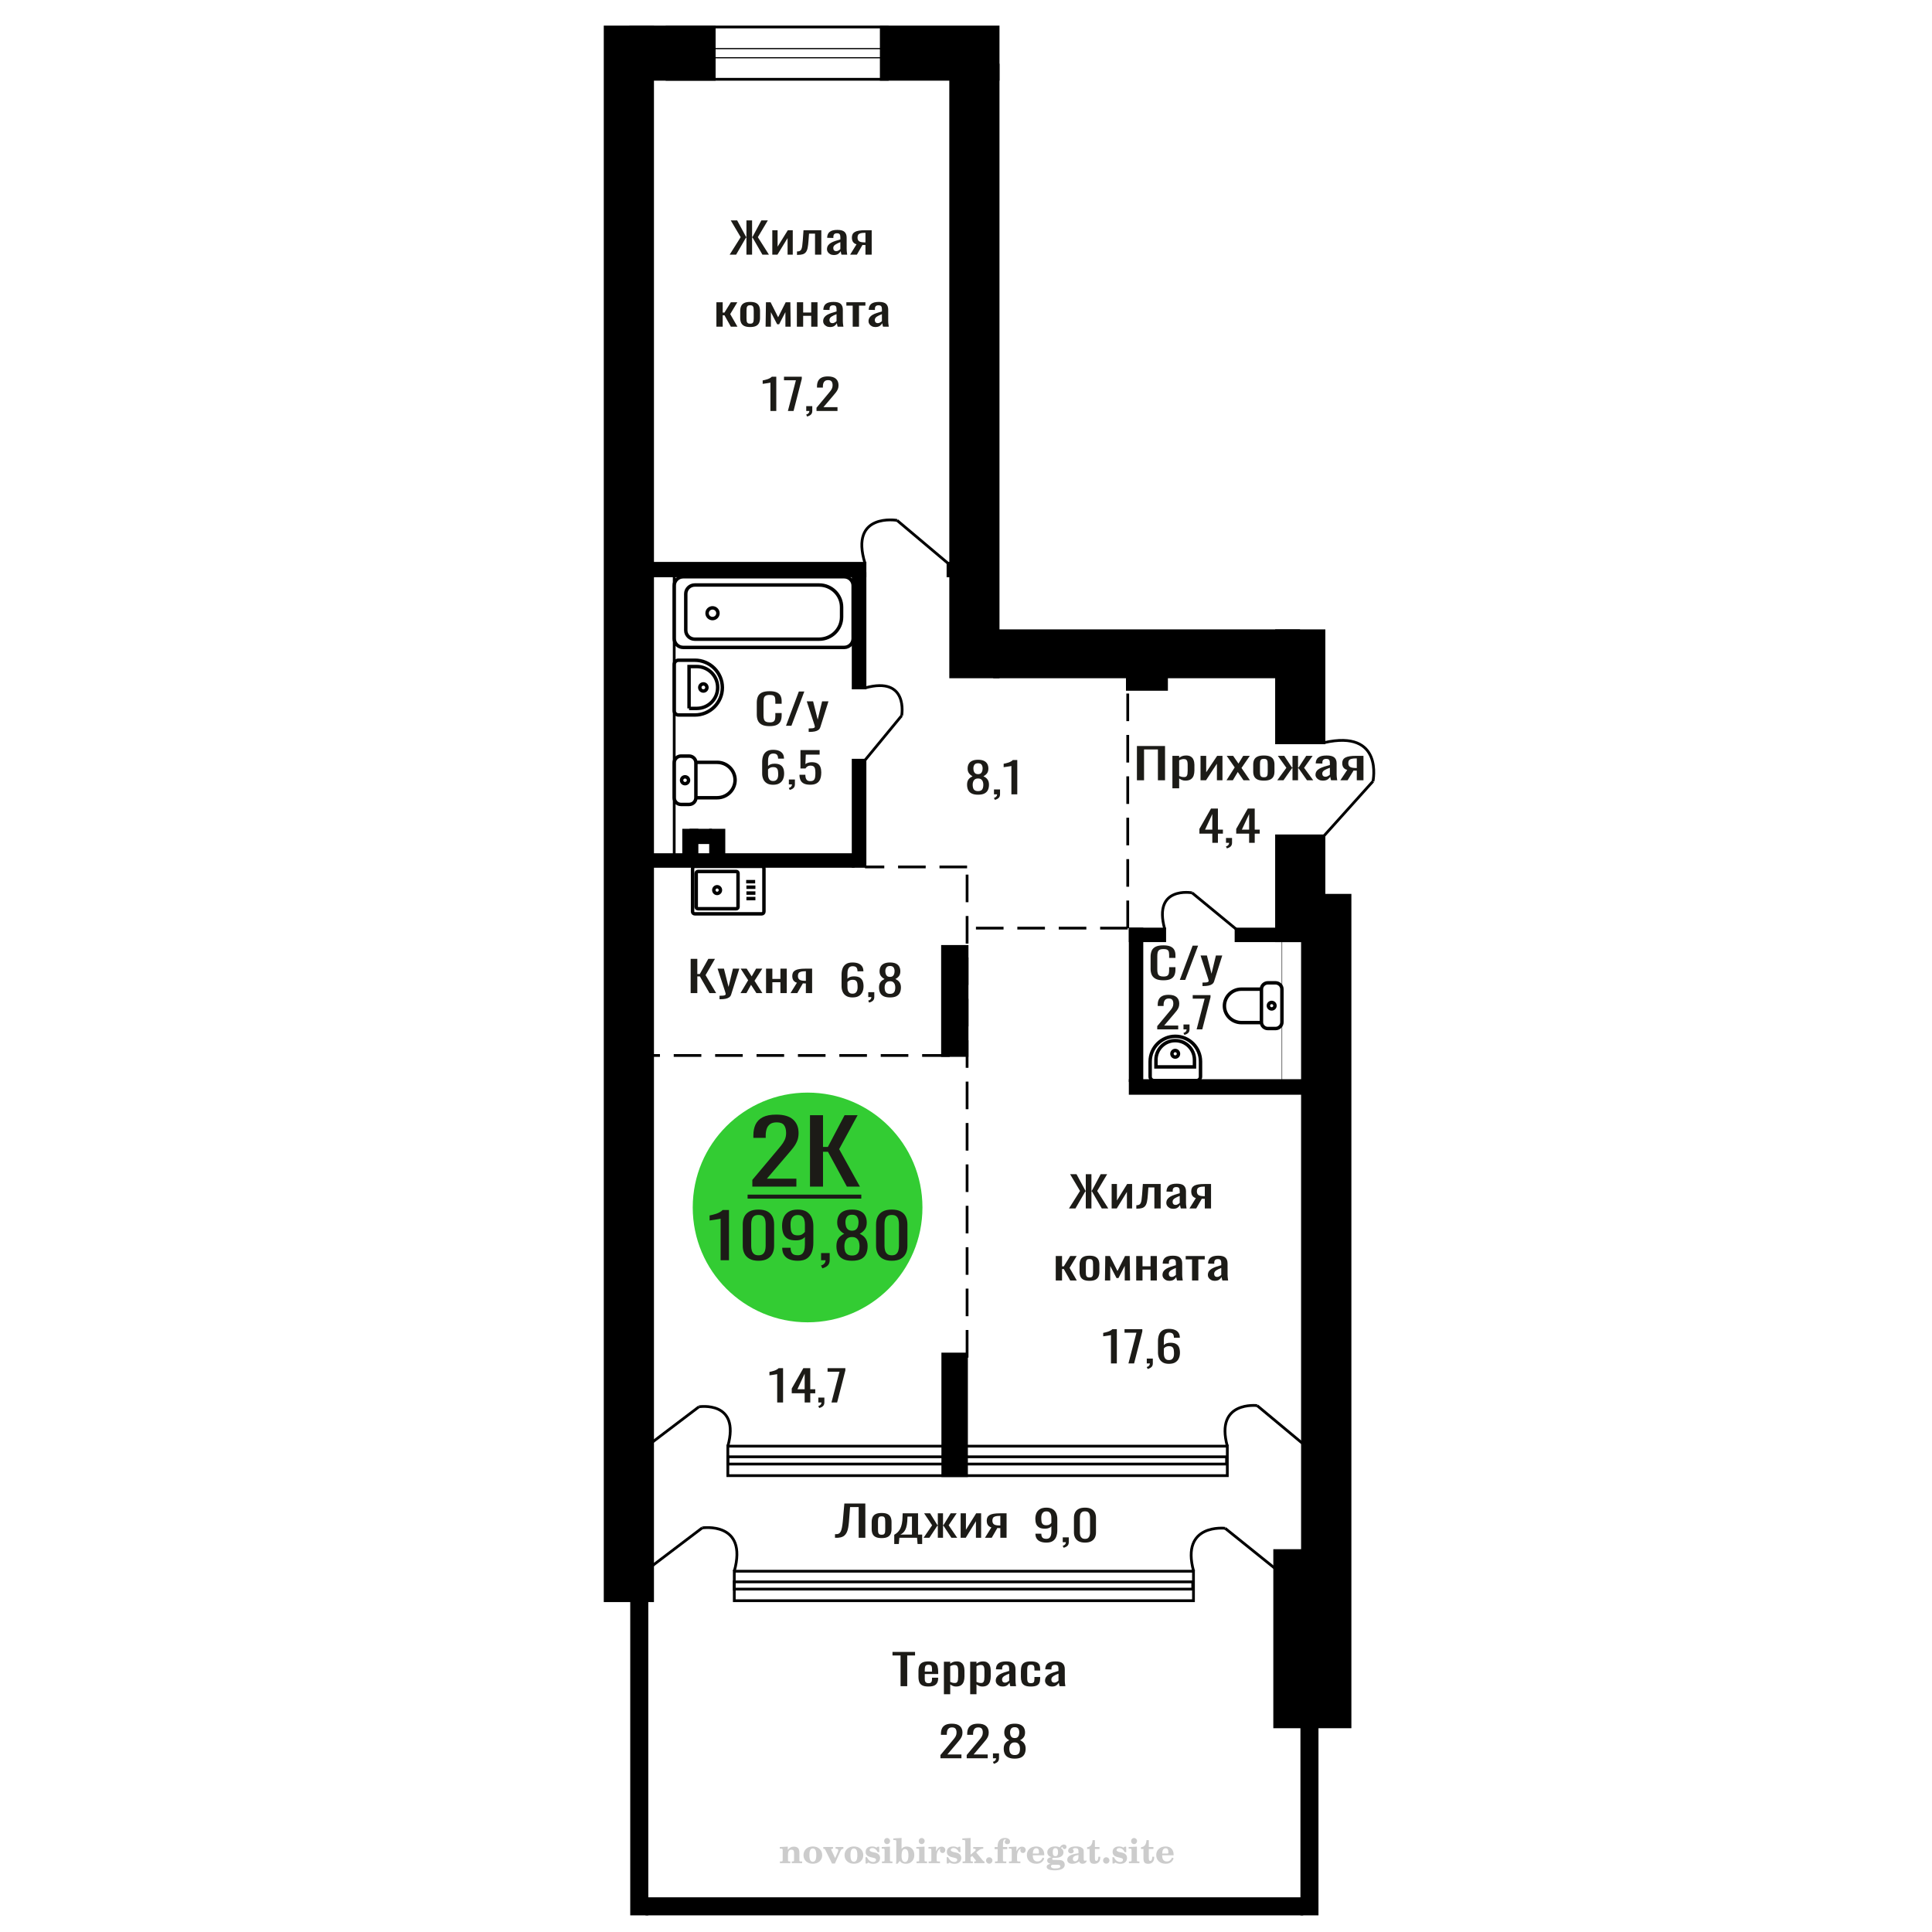 <?xml version="1.0" encoding="UTF-8"?>
<!DOCTYPE svg PUBLIC "-//W3C//DTD SVG 1.1//EN" "http://www.w3.org/Graphics/SVG/1.1/DTD/svg11.dtd">
<!-- Creator: CorelDRAW 2019 -->
<svg xmlns="http://www.w3.org/2000/svg" xml:space="preserve" width="140mm" height="140mm" version="1.1" style="shape-rendering:geometricPrecision; text-rendering:geometricPrecision; image-rendering:optimizeQuality; fill-rule:evenodd; clip-rule:evenodd"
viewBox="0 0 14000 14000"
 xmlns:xlink="http://www.w3.org/1999/xlink">
 <defs>
  <style type="text/css">
   <![CDATA[
    .str0 {stroke:black;stroke-width:25;stroke-miterlimit:22.926}
    .str1 {stroke:black;stroke-width:20;stroke-miterlimit:22.926}
    .str2 {stroke:black;stroke-width:20;stroke-miterlimit:22.926;stroke-dasharray:200 100}
    .fil1 {fill:none}
    .fil5 {fill:black}
    .fil4 {fill:#1C1B17}
    .fil3 {fill:#33CC33}
    .fil0 {fill:#1C1B17;fill-rule:nonzero}
    .fil2 {fill:#CCCCCC;fill-rule:nonzero}
   ]]>
  </style>
 </defs>
 <g id="Слой_x0020_1">
  <polygon class="fil0" points="8238.55,5654.23 8238.55,5405.86 8442.27,5405.86 8442.27,5654.23 8390.66,5654.23 8390.66,5430.7 8290.17,5430.7 8290.17,5654.23 "/>
  <path id="1" class="fil0" d="M8495.72 5712.49l0 -235.49 48.87 0 0 14.1c5.78,-4.49 12.78,-8.38 21.01,-11.65 8.22,-3.27 17.96,-4.91 29.24,-4.91 13.7,0 24.58,2.41 32.65,7.21 8.08,4.8 14.1,10.83 18.04,18.09 3.97,7.26 6.56,14.62 7.78,22.08 1.21,7.46 1.82,13.85 1.82,19.16l0 42.93c0,12.47 -1.82,24.28 -5.49,35.42 -3.65,11.14 -10.27,20.13 -19.87,26.98 -9.59,6.85 -23.06,10.27 -40.41,10.27 -9.45,0 -17.82,-1.58 -25.13,-4.75 -7.3,-3.17 -13.86,-6.8 -19.64,-10.89l0 71.45 -48.87 0zm84.04 -81.56c8.52,0 14.62,-2.1 18.27,-6.29 3.66,-4.19 5.94,-9.86 6.85,-17.02 0.92,-7.15 1.37,-15.02 1.37,-23.61l0 -42.93c0,-7.36 -0.61,-14.15 -1.82,-20.39 -1.22,-6.23 -3.81,-11.19 -7.77,-14.87 -3.95,-3.68 -10.19,-5.52 -18.73,-5.52 -6.39,0 -12.48,0.92 -18.26,2.76 -5.8,1.84 -10.82,3.99 -15.08,6.44l0 113.45c4.56,2.25 9.74,4.14 15.52,5.68 5.8,1.53 12.34,2.3 19.65,2.3z"/>
  <polygon id="2" class="fil0" points="8699.44,5654.23 8699.44,5477 8740.54,5477 8740.54,5596.28 8820.03,5477 8858.41,5477 8858.41,5654.23 8818.2,5654.23 8818.2,5534.03 8739.17,5654.23 "/>
  <polygon id="3" class="fil0" points="8887.64,5654.23 8947.02,5561.01 8889.01,5477 8935.6,5477 8974.43,5533.11 9008.69,5477 9056.64,5477 8996.35,5565 9057.56,5654.23 9010.97,5654.23 8969.41,5594.13 8933.77,5654.23 "/>
  <path id="4" class="fil0" d="M9158.51 5656.68c-19.49,0 -34.86,-2.65 -46.14,-7.97 -11.26,-5.31 -19.26,-12.88 -23.98,-22.69 -4.71,-9.81 -7.08,-21.36 -7.08,-34.65l0 -51.51c0,-13.29 2.37,-24.84 7.08,-34.65 4.72,-9.81 12.72,-17.38 23.98,-22.69 11.28,-5.32 26.65,-7.98 46.14,-7.98 19.5,0 34.79,2.66 45.91,7.98 11.11,5.31 19.02,12.88 23.74,22.69 4.73,9.81 7.09,21.36 7.09,34.65l0 51.51c0,13.29 -2.36,24.84 -7.09,34.65 -4.72,9.81 -12.63,17.38 -23.74,22.69 -11.12,5.32 -26.41,7.97 -45.91,7.97zm0 -24.22c9.44,0 16.07,-1.84 19.87,-5.52 3.81,-3.68 6.09,-8.53 6.85,-14.56 0.76,-6.04 1.15,-12.32 1.15,-18.86l0 -55.5c0,-6.75 -0.39,-13.09 -1.15,-19.01 -0.76,-5.93 -3.04,-10.79 -6.85,-14.57 -3.8,-3.78 -10.43,-5.67 -19.87,-5.67 -9.43,0 -16.14,1.89 -20.1,5.67 -3.96,3.78 -6.32,8.64 -7.08,14.57 -0.76,5.92 -1.14,12.26 -1.14,19.01l0 55.5c0,6.54 0.38,12.82 1.14,18.86 0.76,6.03 3.12,10.88 7.08,14.56 3.96,3.68 10.67,5.52 20.1,5.52z"/>
  <polygon id="5" class="fil0" points="9255.35,5654.23 9321.58,5563.77 9259.46,5477 9306.04,5477 9362.23,5562.24 9365.88,5562.24 9365.88,5477 9406.08,5477 9406.08,5562.24 9409.74,5562.24 9465.47,5477 9512.05,5477 9449.93,5563.77 9516.16,5654.23 9470.95,5654.23 9409.74,5567.15 9406.08,5567.15 9406.08,5654.23 9365.88,5654.23 9365.88,5567.15 9361.77,5567.15 9300.56,5654.23 "/>
  <path id="6" class="fil0" d="M9585.6 5656.68c-10.36,0 -19.5,-1.99 -27.41,-5.98 -7.93,-3.98 -14.17,-9.09 -18.73,-15.33 -4.57,-6.23 -6.85,-12.83 -6.85,-19.78 0,-11.03 2.74,-20.34 8.22,-27.9 5.49,-7.56 13.02,-13.95 22.62,-19.16 9.59,-5.22 20.7,-9.76 33.34,-13.65 12.63,-3.88 25.96,-7.66 39.96,-11.34l0 -12.58c0,-7.15 -0.61,-13.08 -1.83,-17.78 -1.2,-4.7 -3.72,-8.23 -7.54,-10.58 -3.79,-2.35 -9.5,-3.52 -17.11,-3.52 -6.71,0 -12.11,1.02 -16.23,3.06 -4.11,2.05 -7.07,4.96 -8.9,8.74 -1.84,3.78 -2.74,8.23 -2.74,13.34l0 8.89 -48.42 -1.23c0.61,-19.62 7.3,-34.08 20.1,-43.38 12.79,-9.3 32.58,-13.96 59.38,-13.96 26.18,0 44.76,4.81 55.72,14.42 10.97,9.6 16.45,23.5 16.45,41.7l0 80.95c0,5.52 0.22,10.83 0.69,15.94 0.46,5.11 1.05,9.87 1.83,14.26 0.76,4.4 1.44,8.54 2.05,12.42l-44.76 0c-0.92,-3.27 -2.06,-7.41 -3.43,-12.42 -1.37,-5.01 -2.37,-9.56 -2.98,-13.64 -3.04,6.95 -8.91,13.44 -17.58,19.47 -8.68,6.03 -20.63,9.04 -35.85,9.04zm19.19 -28.21c4.87,0 9.43,-0.92 13.69,-2.76 4.27,-1.84 8.07,-3.93 11.42,-6.28 3.35,-2.35 5.63,-4.24 6.85,-5.68l0 -50.28c-7.61,2.86 -14.76,5.72 -21.46,8.58 -6.71,2.87 -12.56,5.88 -17.6,9.05 -5.02,3.17 -8.98,6.74 -11.87,10.73 -2.89,3.99 -4.33,8.54 -4.33,13.65 0,7.15 1.98,12.77 5.93,16.86 3.96,4.09 9.75,6.13 17.37,6.13z"/>
  <path id="7" class="fil0" d="M9712.58 5654.23l49.78 -75.12c-8.52,-2.25 -15.46,-5.63 -20.78,-10.12 -5.33,-4.5 -9.22,-10.02 -11.65,-16.56 -2.44,-6.54 -3.65,-13.9 -3.65,-22.08 0,-9.4 1.82,-17.48 5.47,-24.22 3.67,-6.75 9.45,-12.27 17.37,-16.56 7.91,-4.29 18.41,-7.46 31.51,-9.51 13.09,-2.04 29.24,-3.06 48.43,-3.06l51.15 0 0 177.23 -48.41 0 0 -69.91c-4.87,0 -8.98,-0.05 -12.34,-0.15 -3.35,-0.11 -7,-0.26 -10.96,-0.46l-43.39 70.52 -52.53 0zm113.74 -88.92c0.61,0 1.59,0 2.96,0 1.37,0 2.21,0 2.52,0l0 -69.61c-0.31,0 -1.15,0 -2.52,0 -1.37,0 -2.2,0 -2.52,0 -14.3,0 -25.65,1.18 -34.02,3.53 -8.37,2.35 -14.24,6.03 -17.59,11.04 -3.34,5.01 -5.02,11.7 -5.02,20.08 0,11.65 3.88,20.34 11.64,26.07 7.77,5.72 22.62,8.68 44.55,8.89z"/>
  <path class="fil1 str0" d="M5034.47 6277.96l485.5 0c8.71,0 15.84,7.22 15.84,16.06l0 311.93c0,8.83 -7.13,16.06 -15.84,16.06l-485.5 0c-8.71,0 -15.84,-7.23 -15.84,-16.06l0 -311.93c0,-8.84 7.13,-16.06 15.84,-16.06zm23.09 37.05l278.01 0c6.83,0 12.42,5.67 12.42,12.6l0 244.75c0,6.93 -5.59,12.6 -12.42,12.6l-278.01 0c-6.84,0 -12.43,-5.67 -12.43,-12.6l0 -244.75c0,-6.93 5.59,-12.6 12.43,-12.6zm139 110.76c13.19,0 23.89,10.84 23.89,24.21 0,13.37 -10.7,24.21 -23.89,24.21 -13.19,0 -23.88,-10.84 -23.88,-24.21 0,-13.37 10.69,-24.21 23.88,-24.21zm210.48 -36.65l65.1 0m-63.3 39.83l65.11 0m-65.11 42.69l65.11 0m-65.11 39.83l65.11 0"/>
  <path class="fil1 str1" d="M9109.59 10185.42c0,0 -306.81,-36.55 -216,293.98"/>
  <line class="fil1 str1" x1="9438.19" y1="10459.12" x2="9109.58" y2= "10185.42" />
  <polygon class="fil0" points="5287.19,1845.53 5367.25,1718.59 5295.28,1597.16 5341.71,1597.16 5406.44,1717.05 5408.99,1717.05 5408.99,1597.16 5449.88,1597.16 5449.88,1717.05 5452.87,1717.05 5517.18,1597.16 5564.03,1597.16 5491.62,1718.59 5572.11,1845.53 5524.85,1845.53 5453.29,1721.34 5449.88,1721.34 5449.88,1845.53 5408.99,1845.53 5408.99,1721.34 5406.02,1721.34 5334.04,1845.53 "/>
  <polygon id="1" class="fil0" points="5596.39,1845.53 5596.39,1668.3 5634.71,1668.3 5634.71,1787.58 5708.83,1668.3 5744.61,1668.3 5744.61,1845.53 5707.12,1845.53 5707.12,1725.33 5633.44,1845.53 "/>
  <path id="2" class="fil0" d="M5775.27 1847.06l0 -24.83c8.52,0 15.26,-1.23 20.23,-3.68 4.96,-2.46 8.79,-6.6 11.5,-12.42 2.7,-5.83 4.75,-13.7 6.17,-23.61 1.42,-9.92 2.69,-22.34 3.83,-37.26l5.55 -76.96 129.05 0 0 177.23 -45.58 0 0 -152.4 -43.44 0 -3.84 52.13c-1.41,20.24 -3.47,37 -6.16,50.29 -2.71,13.29 -6.89,23.66 -12.57,31.12 -5.69,7.46 -13.28,12.73 -22.78,15.79 -9.52,3.07 -21.8,4.6 -36.85,4.6l-5.11 0z"/>
  <path id="3" class="fil0" d="M6041.89 1847.98c-9.65,0 -18.18,-1.99 -25.55,-5.98 -7.39,-3.98 -13.21,-9.09 -17.46,-15.33 -4.27,-6.23 -6.39,-12.83 -6.39,-19.78 0,-11.03 2.55,-20.34 7.66,-27.9 5.12,-7.56 12.14,-13.95 21.09,-19.16 8.94,-5.22 19.31,-9.76 31.08,-13.65 11.78,-3.88 24.21,-7.66 37.27,-11.34l0 -12.58c0,-7.15 -0.57,-13.08 -1.71,-17.78 -1.12,-4.7 -3.47,-8.23 -7.03,-10.58 -3.54,-2.35 -8.86,-3.52 -15.95,-3.52 -6.26,0 -11.3,1.02 -15.13,3.06 -3.83,2.05 -6.6,4.96 -8.31,8.74 -1.71,3.78 -2.55,8.23 -2.55,13.34l0 8.89 -45.14 -1.23c0.56,-19.62 6.8,-34.08 18.73,-43.38 11.93,-9.3 30.38,-13.96 55.37,-13.96 24.42,0 41.74,4.81 51.96,14.42 10.22,9.6 15.33,23.5 15.33,41.7l0 80.95c0,5.52 0.21,10.83 0.64,15.94 0.43,5.11 0.99,9.87 1.71,14.26 0.71,4.4 1.35,8.54 1.92,12.42l-41.74 0c-0.86,-3.27 -1.92,-7.41 -3.2,-12.42 -1.27,-5.01 -2.2,-9.56 -2.77,-13.64 -2.84,6.95 -8.31,13.44 -16.39,19.47 -8.1,6.03 -19.24,9.04 -33.44,9.04zm17.89 -28.21c4.55,0 8.8,-0.92 12.77,-2.76 3.98,-1.84 7.53,-3.93 10.65,-6.28 3.13,-2.35 5.25,-4.24 6.39,-5.68l0 -50.28c-7.1,2.86 -13.76,5.72 -20.01,8.58 -6.25,2.87 -11.71,5.88 -16.41,9.05 -4.68,3.17 -8.37,6.74 -11.07,10.73 -2.69,3.99 -4.04,8.54 -4.04,13.65 0,7.15 1.85,12.77 5.53,16.86 3.69,4.09 9.1,6.13 16.19,6.13z"/>
  <path id="4" class="fil0" d="M6160.29 1845.53l46.42 -75.12c-7.95,-2.25 -14.42,-5.63 -19.38,-10.12 -4.97,-4.5 -8.59,-10.02 -10.86,-16.56 -2.28,-6.54 -3.4,-13.9 -3.4,-22.08 0,-9.4 1.69,-17.48 5.1,-24.22 3.41,-6.75 8.8,-12.27 16.19,-16.56 7.38,-4.29 17.17,-7.46 29.38,-9.51 12.21,-2.04 27.26,-3.06 45.15,-3.06l47.7 0 0 177.23 -45.14 0 0 -69.91c-4.54,0 -8.38,-0.05 -11.5,-0.15 -3.13,-0.11 -6.53,-0.26 -10.22,-0.46l-40.46 70.52 -48.98 0zm106.05 -88.92c0.57,0 1.48,0 2.76,0 1.28,0 2.06,0 2.35,0l0 -69.61c-0.29,0 -1.07,0 -2.35,0 -1.28,0 -2.05,0 -2.34,0 -13.34,0 -23.92,1.18 -31.73,3.53 -7.81,2.35 -13.28,6.03 -16.4,11.04 -3.11,5.01 -4.68,11.7 -4.68,20.08 0,11.65 3.62,20.34 10.86,26.07 7.23,5.72 21.08,8.68 41.53,8.89z"/>
  <polygon id="5" class="fil0" points="5191.37,2367.41 5191.37,2190.18 5236.94,2190.18 5236.94,2265 5249.72,2265 5296.14,2190.18 5342.99,2190.18 5291.46,2276.03 5343.83,2367.41 5296.14,2367.41 5249.72,2284.62 5236.94,2284.62 5236.94,2367.41 "/>
  <path id="6" class="fil0" d="M5435.83 2369.86c-18.17,0 -32.51,-2.65 -43.02,-7.97 -10.5,-5.31 -17.96,-12.88 -22.36,-22.69 -4.39,-9.81 -6.6,-21.36 -6.6,-34.65l0 -51.51c0,-13.29 2.21,-24.84 6.6,-34.65 4.4,-9.81 11.86,-17.38 22.36,-22.69 10.51,-5.32 24.85,-7.98 43.02,-7.98 18.18,0 32.44,2.66 42.8,7.98 10.37,5.31 17.74,12.88 22.15,22.69 4.4,9.81 6.61,21.36 6.61,34.65l0 51.51c0,13.29 -2.21,24.84 -6.61,34.65 -4.41,9.81 -11.78,17.38 -22.15,22.69 -10.36,5.32 -24.62,7.97 -42.8,7.97zm0 -24.22c8.8,0 14.98,-1.84 18.53,-5.52 3.55,-3.68 5.68,-8.53 6.38,-14.56 0.71,-6.04 1.07,-12.32 1.07,-18.86l0 -55.5c0,-6.75 -0.36,-13.09 -1.07,-19.01 -0.7,-5.93 -2.83,-10.79 -6.38,-14.57 -3.55,-3.78 -9.73,-5.67 -18.53,-5.67 -8.8,0 -15.05,1.89 -18.74,5.67 -3.7,3.78 -5.89,8.64 -6.6,14.57 -0.71,5.92 -1.07,12.26 -1.07,19.01l0 55.5c0,6.54 0.36,12.82 1.07,18.86 0.71,6.03 2.9,10.88 6.6,14.56 3.69,3.68 9.94,5.52 18.74,5.52z"/>
  <polygon id="7" class="fil0" points="5547.85,2367.41 5550.4,2190.18 5584.04,2190.18 5638.56,2299.03 5693.51,2190.18 5727.15,2190.18 5729.71,2367.41 5691.37,2367.41 5691.37,2261.62 5645.8,2349.93 5631.74,2349.93 5586.17,2262.24 5586.17,2367.41 "/>
  <polygon id="8" class="fil0" points="5774.43,2367.41 5774.43,2190.18 5820,2190.18 5820,2264.69 5878.36,2264.69 5878.36,2190.18 5923.93,2190.18 5923.93,2367.41 5878.36,2367.41 5878.36,2288.61 5820,2288.61 5820,2367.41 "/>
  <path id="9" class="fil0" d="M6014.21 2369.86c-9.65,0 -18.18,-1.99 -25.56,-5.98 -7.39,-3.98 -13.21,-9.09 -17.46,-15.33 -4.26,-6.23 -6.38,-12.83 -6.38,-19.78 0,-11.03 2.55,-20.34 7.66,-27.9 5.11,-7.56 12.14,-13.95 21.09,-19.16 8.94,-5.22 19.3,-9.76 31.08,-13.65 11.78,-3.88 24.21,-7.66 37.27,-11.34l0 -12.58c0,-7.15 -0.57,-13.08 -1.71,-17.78 -1.12,-4.7 -3.47,-8.23 -7.03,-10.58 -3.54,-2.35 -8.86,-3.52 -15.96,-3.52 -6.25,0 -11.29,1.02 -15.12,3.06 -3.84,2.05 -6.6,4.96 -8.31,8.74 -1.71,3.78 -2.56,8.23 -2.56,13.34l0 8.89 -45.14 -1.23c0.57,-19.62 6.81,-34.08 18.74,-43.38 11.93,-9.3 30.38,-13.96 55.37,-13.96 24.41,0 41.73,4.81 51.96,14.42 10.22,9.6 15.33,23.5 15.33,41.7l0 80.95c0,5.52 0.21,10.83 0.64,15.94 0.43,5.11 0.99,9.87 1.71,14.26 0.71,4.4 1.35,8.54 1.92,12.42l-41.74 0c-0.86,-3.27 -1.92,-7.41 -3.2,-12.42 -1.28,-5.01 -2.21,-9.56 -2.78,-13.64 -2.83,6.95 -8.3,13.44 -16.39,19.47 -8.09,6.03 -19.23,9.04 -33.43,9.04zm17.89 -28.21c4.54,0 8.79,-0.92 12.77,-2.76 3.98,-1.84 7.52,-3.93 10.65,-6.28 3.12,-2.35 5.25,-4.24 6.39,-5.68l0 -50.28c-7.1,2.86 -13.77,5.72 -20.02,8.58 -6.25,2.87 -11.71,5.88 -16.4,9.05 -4.68,3.17 -8.38,6.74 -11.07,10.73 -2.7,3.99 -4.04,8.54 -4.04,13.65 0,7.15 1.84,12.77 5.53,16.86 3.69,4.09 9.09,6.13 16.19,6.13z"/>
  <polygon id="10" class="fil0" points="6179.03,2367.41 6179.03,2214.71 6133.02,2214.71 6133.02,2190.18 6271.02,2190.18 6271.02,2214.71 6224.6,2214.71 6224.6,2367.41 "/>
  <path id="11" class="fil0" d="M6343 2369.86c-9.66,0 -18.19,-1.99 -25.56,-5.98 -7.39,-3.98 -13.21,-9.09 -17.46,-15.33 -4.26,-6.23 -6.39,-12.83 -6.39,-19.78 0,-11.03 2.56,-20.34 7.67,-27.9 5.11,-7.56 12.14,-13.95 21.08,-19.16 8.95,-5.22 19.31,-9.76 31.09,-13.65 11.78,-3.88 24.21,-7.66 37.26,-11.34l0 -12.58c0,-7.15 -0.57,-13.08 -1.7,-17.78 -1.13,-4.7 -3.48,-8.23 -7.03,-10.58 -3.54,-2.35 -8.86,-3.52 -15.96,-3.52 -6.25,0 -11.29,1.02 -15.13,3.06 -3.83,2.05 -6.6,4.96 -8.3,8.74 -1.71,3.78 -2.56,8.23 -2.56,13.34l0 8.89 -45.14 -1.23c0.57,-19.62 6.8,-34.08 18.74,-43.38 11.93,-9.3 30.37,-13.96 55.36,-13.96 24.42,0 41.74,4.81 51.96,14.42 10.22,9.6 15.34,23.5 15.34,41.7l0 80.95c0,5.52 0.2,10.83 0.64,15.94 0.43,5.11 0.98,9.87 1.7,14.26 0.71,4.4 1.35,8.54 1.92,12.42l-41.74 0c-0.86,-3.27 -1.92,-7.41 -3.19,-12.42 -1.28,-5.01 -2.21,-9.56 -2.78,-13.64 -2.83,6.95 -8.31,13.44 -16.39,19.47 -8.1,6.03 -19.24,9.04 -33.43,9.04zm17.89 -28.21c4.54,0 8.79,-0.92 12.76,-2.76 3.99,-1.84 7.53,-3.93 10.65,-6.28 3.13,-2.35 5.25,-4.24 6.39,-5.68l0 -50.28c-7.09,2.86 -13.76,5.72 -20.01,8.58 -6.25,2.87 -11.71,5.88 -16.41,9.05 -4.68,3.17 -8.37,6.74 -11.07,10.73 -2.69,3.99 -4.04,8.54 -4.04,13.65 0,7.15 1.85,12.77 5.53,16.86 3.7,4.09 9.1,6.13 16.2,6.13z"/>
  <path class="fil0" d="M5577 5261.98c-24.47,0 -43.45,-3.68 -56.97,-11.04 -13.51,-7.36 -22.91,-17.27 -28.17,-29.74 -5.26,-12.47 -7.89,-26.37 -7.89,-41.7l0 -87.7c0,-16.76 2.63,-31.38 7.89,-43.85 5.26,-12.47 14.66,-22.13 28.17,-28.97 13.52,-6.85 32.5,-10.28 56.97,-10.28 21.64,0 38.78,2.87 51.44,8.59 12.66,5.72 21.77,13.9 27.32,24.53 5.54,10.63 8.33,23.41 8.33,38.33l0 19.62 -45.67 0 0 -17.48c0,-9.19 -0.65,-17.32 -1.93,-24.37 -1.28,-7.06 -4.77,-12.52 -10.46,-16.41 -5.68,-3.88 -15.22,-5.82 -28.59,-5.82 -13.66,0 -23.63,2.09 -29.88,6.28 -6.26,4.19 -10.31,10.12 -12.16,17.79 -1.85,7.66 -2.78,16.61 -2.78,26.83l0 98.43c0,12.47 1.43,22.33 4.27,29.59 2.84,7.25 7.54,12.41 14.08,15.48 6.55,3.07 15.37,4.6 26.47,4.6 13.08,0 22.48,-2.1 28.17,-6.29 5.69,-4.19 9.24,-9.96 10.66,-17.32 1.44,-7.36 2.15,-15.95 2.15,-25.76l0 -18.4 45.67 0 0 18.4c0,15.13 -2.57,28.47 -7.69,40.02 -5.12,11.55 -13.95,20.54 -26.46,26.98 -12.53,6.44 -30.16,9.66 -52.94,9.66z"/>
  <polygon id="1" class="fil0" points="5695.65,5259.22 5788.71,5010.85 5828.39,5010.85 5734.92,5259.22 "/>
  <path id="2" class="fil0" d="M5859.99 5303.68l0 -25.14c11.09,0 19.92,-0.36 26.46,-1.08 6.54,-0.71 11.23,-2.04 14.09,-3.98 2.84,-1.94 4.26,-4.65 4.26,-8.13 0,-1.84 -0.99,-5.93 -2.98,-12.26 -1.99,-6.34 -4.14,-13.09 -6.41,-20.24l-49.51 -150.86 46.1 0 33.29 132.46 32.01 -132.46 46.1 0 -58.9 187.04c-2.57,8.59 -7.26,15.38 -14.09,20.39 -6.82,5.01 -15.58,8.64 -26.25,10.89 -10.67,2.25 -23.54,3.37 -38.63,3.37l-5.54 0z"/>
  <path class="fil2" d="M5651.53 13501.39l0 -12.35 11.57 -0.24c3.37,-0.25 5.64,-0.99 6.75,-2.23 1.11,-1.23 1.68,-3.54 1.68,-6.91l0 -73.88c0,-3.99 -0.86,-6.58 -2.63,-7.9 -1.77,-1.27 -5.43,-1.93 -10.99,-1.93 -0.74,0 -1.93,0.04 -3.58,0.12 -1.65,0.08 -2.88,0.12 -3.79,0.12l0 -12.1 58.08 -2.71 0 23.66c5.92,-8.15 12.43,-14.11 19.46,-17.94 7.04,-3.83 15.11,-5.72 24.16,-5.72 13.71,0 23.83,3.5 30.42,10.49 6.58,7 9.87,17.74 9.87,32.23l0 55.56c0,3.37 0.58,5.68 1.73,6.95 1.2,1.32 3.42,2.02 6.71,2.19l11.57 0.24 0 12.35 -75.32 0 0 -12.35 8.48 -0.61c3.37,-0.17 5.6,-0.87 6.67,-2.1 1.11,-1.24 1.64,-3.54 1.64,-6.92l0 -51.61c0,-8.56 -1.48,-14.81 -4.4,-18.64 -2.92,-3.87 -7.66,-5.81 -14.16,-5.81 -8.89,0 -15.35,3.05 -19.38,9.18 -4,6.09 -6.01,16.14 -6.01,30.13l0 37c0,3.37 0.57,5.68 1.68,6.91 1.12,1.24 3.34,1.98 6.71,2.23l8.65 0.24 0 12.35 -75.57 0z"/>
  <path id="1" class="fil2" d="M5822.46 13442.91c0,-18.48 6.3,-33.55 18.85,-45.23 12.59,-11.69 28.89,-17.54 48.89,-17.54 19.84,0 36.1,5.85 48.77,17.58 12.72,11.73 19.06,26.79 19.06,45.19 0,18.39 -6.3,33.42 -18.85,45.02 -12.6,11.61 -28.89,17.41 -48.98,17.41 -20.08,0 -36.42,-5.8 -48.93,-17.37 -12.56,-11.56 -18.81,-26.58 -18.81,-45.06zm42.72 0c0,16.58 1.97,28.68 5.93,36.34 3.95,7.69 10.2,11.52 18.85,11.52 8.68,0 15.02,-3.83 19.05,-11.52 4.03,-7.66 6.05,-19.76 6.05,-36.34 0,-16.8 -1.97,-29.02 -5.97,-36.67 -3.99,-7.7 -10.29,-11.53 -18.89,-11.53 -8.72,0 -15.06,3.83 -19.05,11.53 -4,7.65 -5.97,19.87 -5.97,36.67z"/>
  <path id="2" class="fil2" d="M5981.2 13406.32c-1.85,-3.99 -3.78,-6.67 -5.76,-7.95 -2.01,-1.27 -4.9,-1.93 -8.6,-1.93l-0.95 0 0 -12.59 70.46 0 0 12.59 -5.31 0.49c-2.79,0.25 -4.81,0.75 -6.05,1.57 -1.19,0.78 -1.81,2.02 -1.81,3.62 0,0.7 0.29,1.85 0.79,3.37 0.53,1.53 1.19,3.09 2.01,4.7l25.93 54.65 20.25 -46.92c0.66,-1.6 1.15,-3.41 1.56,-5.39 0.42,-1.97 0.62,-3.7 0.62,-5.22 0,-3.05 -1.15,-5.52 -3.46,-7.33 -2.26,-1.77 -5.47,-2.8 -9.58,-3.05l-6.51 -0.49 0 -12.59 56.55 0 0 13.08c-5.31,0.25 -9.42,1.49 -12.35,3.75 -2.96,2.22 -5.88,6.67 -8.89,13.25l-40 89.93 -20.99 0 -47.91 -97.54z"/>
  <path id="3" class="fil2" d="M6120.03 13442.91c0,-18.48 6.3,-33.55 18.85,-45.23 12.59,-11.69 28.89,-17.54 48.89,-17.54 19.84,0 36.1,5.85 48.77,17.58 12.72,11.73 19.06,26.79 19.06,45.19 0,18.39 -6.3,33.42 -18.85,45.02 -12.6,11.61 -28.89,17.41 -48.98,17.41 -20.08,0 -36.42,-5.8 -48.93,-17.37 -12.56,-11.56 -18.81,-26.58 -18.81,-45.06zm42.72 0c0,16.58 1.97,28.68 5.93,36.34 3.95,7.69 10.2,11.52 18.85,11.52 8.68,0 15.02,-3.83 19.05,-11.52 4.03,-7.66 6.05,-19.76 6.05,-36.34 0,-16.8 -1.97,-29.02 -5.97,-36.67 -3.99,-7.7 -10.29,-11.53 -18.89,-11.53 -8.72,0 -15.06,3.83 -19.05,11.53 -4,7.65 -5.97,19.87 -5.97,36.67z"/>
  <path id="4" class="fil2" d="M6271.61 13457.93l10.66 0c5.06,11.19 11.49,19.75 19.26,25.68 7.82,5.93 16.51,8.89 26.14,8.89 6.3,0 11.28,-1.4 14.94,-4.16 3.7,-2.8 5.55,-6.5 5.55,-11.19 0,-4.2 -1.6,-7.41 -4.85,-9.67 -3.25,-2.27 -10.17,-4.49 -20.79,-6.67 -18.23,-3.5 -31.07,-8.44 -38.52,-14.73 -7.45,-6.3 -11.15,-15.11 -11.15,-26.43 0,-12.55 4.15,-22.26 12.47,-29.14 8.31,-6.91 20.12,-10.37 35.39,-10.37 5.68,0 11.12,0.7 16.18,2.14 5.1,1.44 9.75,3.5 13.95,6.22l9.67 -6.63 10.17 0 1.19 39.51 -11.61 0c-4.32,-9.26 -9.91,-16.54 -16.75,-21.77 -6.83,-5.23 -14.15,-7.86 -22.02,-7.86 -5.96,0 -10.82,1.32 -14.56,3.99 -3.79,2.68 -5.68,6.01 -5.68,10.04 0,7.66 9.75,13.21 29.22,16.67 2.34,0.41 4.15,0.74 5.43,0.99 13.75,2.55 24.12,7.2 31.03,13.95 6.92,6.75 10.37,15.52 10.37,26.26 0,12.96 -4.36,23.21 -13.08,30.78 -8.73,7.62 -20.62,11.4 -35.73,11.4 -6.75,0 -13.17,-0.78 -19.18,-2.38 -6.05,-1.61 -11.48,-3.91 -16.42,-6.96l-10.62 7.37 -9.92 0 -0.74 -45.93z"/>
  <path id="5" class="fil2" d="M6406.65 13340.88c0,-6.13 2.1,-11.32 6.33,-15.56 4.24,-4.28 9.35,-6.42 15.4,-6.42 5.8,0 10.82,2.14 15.1,6.46 4.24,4.32 6.38,9.47 6.38,15.52 0,6.05 -2.1,11.23 -6.34,15.64 -4.24,4.4 -9.26,6.58 -15.14,6.58 -6.05,0 -11.16,-2.14 -15.4,-6.46 -4.23,-4.32 -6.33,-9.55 -6.33,-15.76zm42.22 138.74c0,3.46 0.58,5.84 1.69,7.08 1.15,1.23 3.42,1.93 6.79,2.1l9.8 0.24 0 12.35 -76.31 0 0 -12.35 10.74 -0.24c3.34,-0.17 5.6,-0.87 6.75,-2.19 1.2,-1.27 1.77,-3.62 1.77,-6.99l0 -73.92c0,-3.91 -0.86,-6.54 -2.63,-7.82 -1.77,-1.27 -5.39,-1.93 -10.87,-1.93 -0.74,0 -1.89,0.04 -3.58,0.12 -1.64,0.08 -2.92,0.12 -3.91,0.12l0 -12.1 59.76 -2.71 0 98.24z"/>
  <path id="6" class="fil2" d="M6558.02 13398.66c-8.39,0 -14.65,4.16 -18.72,12.47 -4.12,8.36 -6.18,20.99 -6.18,37.95 0,14.24 2.1,25.06 6.34,32.51 4.24,7.45 10.41,11.16 18.56,11.16 8.44,0 14.65,-3.91 18.69,-11.77 4.03,-7.82 6.05,-19.96 6.05,-36.35 0,-15.47 -2.06,-26.95 -6.18,-34.57 -4.07,-7.61 -10.29,-11.4 -18.56,-11.4zm-65.6 106.68c0.82,-4.65 1.44,-9.26 1.81,-13.83 0.41,-4.57 0.62,-9.26 0.62,-14.07l0 -134.3c0,-3.87 -0.87,-6.46 -2.55,-7.73 -1.69,-1.28 -5.27,-1.94 -10.71,-1.94 -0.74,0 -1.97,0.04 -3.74,0.12 -1.77,0.09 -3.21,0.13 -4.24,0.13l0 -12.1 59.51 -2.97 0 78.57c5.06,-5.76 10.58,-10 16.51,-12.76 5.96,-2.71 12.63,-4.07 20.04,-4.07 16.63,0 30.09,5.68 40.37,17.04 10.29,11.36 15.44,26.26 15.44,44.65 0,19.14 -5.68,34.49 -17,46.1 -11.32,11.6 -26.22,17.41 -44.74,17.41 -9.79,0 -18.31,-1.73 -25.6,-5.19 -7.28,-3.41 -13.33,-8.6 -18.15,-15.51l-15.76 20.45 -11.81 0z"/>
  <path id="7" class="fil2" d="M6657.34 13340.88c0,-6.13 2.1,-11.32 6.33,-15.56 4.24,-4.28 9.35,-6.42 15.4,-6.42 5.8,0 10.82,2.14 15.1,6.46 4.24,4.32 6.38,9.47 6.38,15.52 0,6.05 -2.1,11.23 -6.34,15.64 -4.24,4.4 -9.26,6.58 -15.14,6.58 -6.05,0 -11.16,-2.14 -15.4,-6.46 -4.23,-4.32 -6.33,-9.55 -6.33,-15.76zm42.22 138.74c0,3.46 0.58,5.84 1.69,7.08 1.15,1.23 3.42,1.93 6.79,2.1l9.8 0.24 0 12.35 -76.31 0 0 -12.35 10.74 -0.24c3.34,-0.17 5.6,-0.87 6.75,-2.19 1.2,-1.27 1.77,-3.62 1.77,-6.99l0 -73.92c0,-3.91 -0.86,-6.54 -2.63,-7.82 -1.77,-1.27 -5.39,-1.93 -10.87,-1.93 -0.74,0 -1.89,0.04 -3.58,0.12 -1.64,0.08 -2.92,0.12 -3.91,0.12l0 -12.1 59.76 -2.71 0 98.24z"/>
  <path id="8" class="fil2" d="M6728.99 13501.39l0 -12.35 11.57 -0.24c3.37,-0.25 5.64,-0.99 6.75,-2.23 1.11,-1.23 1.68,-3.54 1.68,-6.91l0 -73.92c0,-3.95 -0.86,-6.58 -2.63,-7.86 -1.77,-1.27 -5.43,-1.93 -10.99,-1.93 -0.74,0 -1.93,0.04 -3.58,0.12 -1.65,0.08 -2.88,0.12 -3.79,0.12l0 -12.1 55.03 -2.71 0 33.99c4.86,-11.15 10.62,-19.59 17.41,-25.27 6.75,-5.64 14.36,-8.48 22.88,-8.48 7.91,0 14.33,2.23 19.26,6.63 4.94,4.45 7.41,10.08 7.41,17 0,6.75 -1.81,12.14 -5.47,16.21 -3.66,4.08 -8.48,6.09 -14.45,6.09 -5.55,0 -10.08,-1.76 -13.58,-5.35 -3.5,-3.58 -5.27,-8.23 -5.27,-13.95 0,-2.26 0.37,-4.32 1.11,-6.25 0.7,-1.94 1.86,-3.79 3.38,-5.56 -9.18,2.96 -16.13,9.34 -20.95,19.06 -4.82,9.71 -7.24,22.39 -7.24,37.98l0 26.18c0,3.37 0.57,5.68 1.73,6.95 1.19,1.32 3.41,2.02 6.7,2.19l15.77 0.24 0 12.35 -82.73 0z"/>
  <path id="9" class="fil2" d="M6859.91 13457.93l10.66 0c5.06,11.19 11.49,19.75 19.26,25.68 7.82,5.93 16.51,8.89 26.14,8.89 6.3,0 11.28,-1.4 14.94,-4.16 3.7,-2.8 5.55,-6.5 5.55,-11.19 0,-4.2 -1.6,-7.41 -4.85,-9.67 -3.25,-2.27 -10.17,-4.49 -20.79,-6.67 -18.23,-3.5 -31.07,-8.44 -38.52,-14.73 -7.45,-6.3 -11.15,-15.11 -11.15,-26.43 0,-12.55 4.15,-22.26 12.47,-29.14 8.31,-6.91 20.12,-10.37 35.39,-10.37 5.68,0 11.12,0.7 16.18,2.14 5.1,1.44 9.75,3.5 13.95,6.22l9.67 -6.63 10.17 0 1.19 39.51 -11.61 0c-4.32,-9.26 -9.91,-16.54 -16.75,-21.77 -6.83,-5.23 -14.15,-7.86 -22.02,-7.86 -5.96,0 -10.82,1.32 -14.56,3.99 -3.79,2.68 -5.68,6.01 -5.68,10.04 0,7.66 9.75,13.21 29.22,16.67 2.34,0.41 4.15,0.74 5.43,0.99 13.75,2.55 24.12,7.2 31.03,13.95 6.92,6.75 10.37,15.52 10.37,26.26 0,12.96 -4.36,23.21 -13.08,30.78 -8.73,7.62 -20.62,11.4 -35.73,11.4 -6.75,0 -13.17,-0.78 -19.18,-2.38 -6.05,-1.61 -11.48,-3.91 -16.42,-6.96l-10.62 7.37 -9.92 0 -0.74 -45.93z"/>
  <path id="10" class="fil2" d="M6994.45 13343.1c0,-3.83 -0.82,-6.42 -2.47,-7.69 -1.64,-1.28 -5.18,-1.94 -10.62,-1.94 -0.61,0 -1.85,0.04 -3.66,0.12 -1.77,0.09 -3.21,0.13 -4.24,0.13l0 -12.1 59.76 -2.97 0 120.72 29.68 -24.94c2.59,-2.1 4.48,-4 5.72,-5.72 1.27,-1.73 1.89,-3.38 1.89,-4.9 0,-2.43 -1.15,-4.2 -3.46,-5.35 -2.26,-1.2 -5.72,-1.77 -10.29,-1.77 -0.41,0 -1.11,0.04 -2.05,0.12 -0.95,0.08 -1.69,0.12 -2.19,0.12l0 -12.84 72.56 0 0 12.84c-6.25,0 -11.89,0.83 -16.91,2.47 -5.02,1.65 -9.76,4.28 -14.16,7.91l-20 16.05 46.13 56.75c2.47,3.13 4.78,5.43 6.84,6.83 2.1,1.4 4.28,2.1 6.5,2.1l0.49 0 0 12.35 -74.82 0 0 -12.35 5.93 -0.24c2.26,-0.17 3.95,-0.66 5.18,-1.49 1.2,-0.86 1.81,-2.01 1.81,-3.45 0,-1.36 -1.11,-3.42 -3.25,-6.14 -0.57,-0.74 -0.99,-1.27 -1.23,-1.56l-22.51 -27.37 -11.86 9.63 0 21.24c0,3.37 0.58,5.68 1.69,6.95 1.11,1.32 3.37,2.02 6.75,2.19l8.11 0.24 0 12.35 -74.58 0 0 -12.35 10.7 -0.24c3.29,-0.17 5.56,-0.87 6.75,-2.19 1.2,-1.27 1.81,-3.58 1.81,-6.95l0 -136.56z"/>
  <path id="11" class="fil2" d="M7168.34 13458.42c6.25,0 11.69,2.27 16.26,6.83 4.56,4.53 6.87,9.96 6.87,16.3 0,6.38 -2.26,11.86 -6.83,16.42 -4.53,4.57 -9.96,6.88 -16.3,6.88 -6.3,0 -11.69,-2.31 -16.22,-6.88 -4.57,-4.56 -6.83,-10.04 -6.83,-16.42 0,-6.25 2.31,-11.69 6.87,-16.25 4.57,-4.57 9.96,-6.88 16.18,-6.88z"/>
  <path id="12" class="fil2" d="M7207.36 13399.65l0 -15.56 21.89 0 0 -4.94c0,-19.22 4.57,-34.11 13.75,-44.77 9.18,-10.66 22.06,-15.97 38.61,-15.97 11.6,0 20.78,2.38 27.57,7.12 6.79,4.73 10.21,11.11 10.21,19.14 0,5.96 -1.81,10.65 -5.44,14.07 -3.62,3.42 -8.64,5.1 -15.1,5.1 -5.31,0 -9.63,-1.56 -12.96,-4.69 -3.34,-3.13 -5.03,-7.16 -5.03,-12.06 0,-5.14 2.31,-9.71 6.96,-13.74 0.95,-0.95 1.44,-1.57 1.44,-1.81 0,-0.87 -0.41,-1.53 -1.19,-1.9 -0.83,-0.41 -2.14,-0.61 -4,-0.61 -6.13,0 -10.37,3.12 -12.71,9.34 -2.39,6.21 -3.58,18.85 -3.58,37.9l0 7.82 31.07 0 0 15.56 -31.07 0 0 80.01c0,3.62 0.74,6.09 2.26,7.41 1.52,1.31 4.45,1.97 8.77,1.97l13.17 0 0 12.35 -81.99 0 0 -12.35 10.83 -0.24c3.29,-0.17 5.51,-0.87 6.71,-2.19 1.15,-1.27 1.72,-3.58 1.72,-6.95l0 -80.01 -21.89 0z"/>
  <path id="13" class="fil2" d="M7311.48 13501.39l0 -12.35 11.57 -0.24c3.37,-0.25 5.64,-0.99 6.75,-2.23 1.11,-1.23 1.68,-3.54 1.68,-6.91l0 -73.92c0,-3.95 -0.86,-6.58 -2.63,-7.86 -1.77,-1.27 -5.43,-1.93 -10.99,-1.93 -0.74,0 -1.93,0.04 -3.58,0.12 -1.65,0.08 -2.88,0.12 -3.79,0.12l0 -12.1 55.03 -2.71 0 33.99c4.86,-11.15 10.62,-19.59 17.41,-25.27 6.75,-5.64 14.36,-8.48 22.88,-8.48 7.91,0 14.33,2.23 19.26,6.63 4.94,4.45 7.41,10.08 7.41,17 0,6.75 -1.81,12.14 -5.47,16.21 -3.66,4.08 -8.48,6.09 -14.45,6.09 -5.55,0 -10.08,-1.76 -13.58,-5.35 -3.5,-3.58 -5.27,-8.23 -5.27,-13.95 0,-2.26 0.37,-4.32 1.11,-6.25 0.7,-1.94 1.86,-3.79 3.38,-5.56 -9.18,2.96 -16.13,9.34 -20.95,19.06 -4.82,9.71 -7.24,22.39 -7.24,37.98l0 26.18c0,3.37 0.57,5.68 1.73,6.95 1.19,1.32 3.41,2.02 6.7,2.19l15.77 0.24 0 12.35 -82.73 0z"/>
  <path id="14" class="fil2" d="M7556 13460.64l10.86 5.19c-3.87,12.92 -10.62,22.76 -20.29,29.47 -9.71,6.71 -22.02,10.04 -36.96,10.04 -20.49,0 -37,-5.76 -49.59,-17.24 -12.55,-11.49 -18.85,-26.55 -18.85,-45.19 0,-18.61 6.25,-33.75 18.72,-45.36 12.52,-11.6 28.86,-17.41 49.02,-17.41 18.4,0 32.68,5.31 42.89,15.97 10.2,10.62 15.31,25.56 15.31,44.74l0 3.25 -82.97 0 0 1.69c0,14.28 2.88,25.06 8.6,32.35 5.76,7.28 14.32,10.9 25.64,10.9 8.27,0 15.56,-2.38 21.81,-7.16 6.3,-4.77 11.57,-11.85 15.81,-21.24zm-71.86 -29.38l37.94 0c2.6,0 4.41,-0.58 5.43,-1.69 1.03,-1.11 1.57,-3.17 1.57,-6.17 0,-10.62 -1.61,-18.36 -4.78,-23.17 -3.16,-4.82 -8.14,-7.25 -14.98,-7.25 -7.86,0 -13.87,3.17 -18.02,9.47 -4.12,6.34 -6.51,15.93 -7.16,28.81z"/>
  <path id="15" class="fil2" d="M7612.46 13505.88c-7.98,-2.02 -13.99,-4.98 -18.07,-8.98 -4.07,-3.99 -6.09,-8.89 -6.09,-14.77 0,-6.5 2.68,-11.85 8.07,-16.09 5.39,-4.2 13.17,-7.08 23.29,-8.61 -9.96,-2.67 -17.53,-7.03 -22.76,-13.17 -5.22,-6.09 -7.86,-13.54 -7.86,-22.3 0,-12.51 5.31,-22.72 15.93,-30.54 10.62,-7.86 24.49,-11.77 41.61,-11.77 6.05,0 11.73,0.62 17.12,1.81 5.39,1.19 10.62,3 15.68,5.39l4.24 -6.13c3.29,-4.69 7.24,-8.27 11.81,-10.83 4.57,-2.55 9.35,-3.82 14.33,-3.82 5.47,0 9.91,1.56 13.37,4.69 3.46,3.17 5.19,7.2 5.19,12.1 0,4.81 -1.32,8.77 -4,11.77 -2.63,3 -6.09,4.53 -10.33,4.53 -2.92,0 -5.39,-0.62 -7.49,-1.86 -2.1,-1.27 -3.78,-3.16 -5.06,-5.72 -0.49,-0.98 -0.78,-2.18 -0.95,-3.62 -0.24,-2.01 -1.11,-3.04 -2.55,-3.13 -1.44,0 -3.04,0.7 -4.81,2.1 -1.77,1.4 -3.21,3.17 -4.32,5.31 6.09,4.2 10.53,8.69 13.33,13.5 2.8,4.86 4.2,10.41 4.2,16.67 0,12.55 -5.1,22.39 -15.27,29.51 -10.17,7.12 -24.28,10.7 -42.35,10.7 -1.52,0 -3.66,-0.08 -6.42,-0.25 -2.72,-0.16 -4.69,-0.24 -5.89,-0.24 -3.78,0 -6.75,0.7 -8.84,2.14 -2.14,1.4 -3.22,3.33 -3.22,5.8 0,2.84 0.95,4.82 2.84,5.93 1.9,1.11 5.19,1.68 9.92,1.68l17.91 0c9.38,0 17.57,0.29 24.53,0.91 6.99,0.62 11.77,1.4 14.44,2.35 6.75,2.42 12.02,6.42 15.81,12.05 3.78,5.64 5.68,12.15 5.68,19.51 0,13.01 -6.18,23.01 -18.52,30.01 -12.35,6.99 -30.05,10.49 -53.14,10.49 -19.63,0 -34.4,-2.14 -44.32,-6.38 -9.92,-4.28 -14.9,-10.62 -14.9,-19.05 0,-5.56 2.43,-10.17 7.24,-13.92 4.82,-3.74 11.69,-6.33 20.62,-7.77zm12.14 6.87c-3.13,1.28 -5.35,2.76 -6.67,4.4 -1.31,1.65 -1.97,3.79 -1.97,6.46 0,5.4 2.34,9.39 7,11.94 4.65,2.59 11.89,3.87 21.73,3.87 13.33,0 23.21,-1.24 29.59,-3.66 6.38,-2.47 9.59,-6.26 9.59,-11.45 0,-4.07 -1.73,-7.03 -5.19,-8.84 -3.46,-1.82 -9.38,-2.72 -17.78,-2.72l-36.3 0zm4.2 -91.45c0,10.16 1.52,17.57 4.57,22.22 3.09,4.65 7.86,7 14.4,7 6.59,0 11.44,-2.35 14.61,-7.08 3.13,-4.69 4.7,-12.06 4.7,-22.14 0,-9.88 -1.57,-17.2 -4.7,-21.94 -3.17,-4.73 -8.02,-7.12 -14.61,-7.12 -6.54,0 -11.31,2.39 -14.4,7.12 -3.05,4.74 -4.57,12.06 -4.57,21.94z"/>
  <path id="16" class="fil2" d="M7814.79 13441.63c-14.61,2.35 -25.02,5.8 -31.2,10.37 -6.21,4.57 -9.3,10.99 -9.3,19.3 0,5.07 1.4,9.06 4.16,12.06 2.76,2.97 6.5,4.45 11.15,4.45 7.62,0 13.75,-2.84 18.32,-8.52 4.57,-5.68 6.87,-13.46 6.87,-23.34l0 -14.32zm38.28 31.28c0,3.95 0.7,6.75 2.1,8.44 1.4,1.68 3.7,2.51 6.83,2.51 1.44,0 3.09,-0.41 4.94,-1.28 1.85,-0.82 3,-1.23 3.5,-1.23 0.94,0 1.72,0.28 2.3,0.94 0.54,0.66 0.82,1.57 0.82,2.8 0,5.15 -2.92,9.84 -8.8,14.12 -5.89,4.24 -12.93,6.38 -21.12,6.38 -6.13,0 -11.36,-1.61 -15.68,-4.86 -4.36,-3.25 -6.91,-7.45 -7.74,-12.55 -6.75,5.51 -14.4,9.79 -22.96,12.84 -8.56,3.05 -17.37,4.57 -26.46,4.57 -11.82,0 -20.99,-2.55 -27.5,-7.7 -6.5,-5.14 -9.75,-12.39 -9.75,-21.73 0,-12.43 6.54,-22.43 19.59,-29.92 13.05,-7.53 33.71,-13.17 61.9,-16.96l0 -13.41c0,-8.69 -1.73,-14.82 -5.19,-18.44 -3.45,-3.62 -9.22,-5.43 -17.24,-5.43 -5.23,0 -9.63,0.86 -13.17,2.59 -3.58,1.73 -5.39,3.74 -5.39,5.97 0,0.57 1.07,2.22 3.21,4.98 2.14,2.71 3.21,5.76 3.21,9.17 0,4.65 -1.81,8.4 -5.48,11.28 -3.66,2.84 -8.43,4.28 -14.28,4.28 -5.97,0 -10.9,-1.73 -14.86,-5.18 -3.91,-3.46 -5.88,-7.78 -5.88,-13.01 0,-10.29 4.94,-18.27 14.82,-23.95 9.91,-5.64 23.87,-8.48 41.98,-8.48 10.12,0 19.01,1.03 26.71,3.09 7.65,2.01 13.99,5.06 18.97,9.05 3.95,3.09 6.71,6.54 8.27,10.45 1.57,3.87 2.35,9.84 2.35,17.87l0 52.8z"/>
  <path id="17" class="fil2" d="M7972.71 13454.72c0,0.57 0.09,1.44 0.21,2.59 0.12,1.15 0.16,2.02 0.16,2.59 0,14.45 -3.82,25.73 -11.48,33.83 -7.69,8.07 -18.35,12.1 -31.98,12.1 -12.43,0 -21.27,-2.92 -26.5,-8.8 -5.23,-5.85 -7.82,-16.18 -7.82,-30.99l0 -67.38 -17.78 0 0 -13.25c12.22,-0.78 21.73,-5.56 28.48,-14.24 6.75,-8.68 10.45,-20.95 11.11,-36.71l16.96 0 0 49.63 33.33 0 0 14.57 -33.33 0 0 65.44c0,8.36 0.78,13.91 2.3,16.63 1.53,2.76 4.2,4.12 8.07,4.12 4.73,0 8.31,-2.52 10.78,-7.5 2.43,-4.98 3.79,-12.51 4.04,-22.63l13.45 0z"/>
  <path id="18" class="fil2" d="M8016.38 13458.42c6.25,0 11.69,2.27 16.26,6.83 4.56,4.53 6.87,9.96 6.87,16.3 0,6.38 -2.26,11.86 -6.83,16.42 -4.53,4.57 -9.96,6.88 -16.3,6.88 -6.3,0 -11.69,-2.31 -16.22,-6.88 -4.57,-4.56 -6.83,-10.04 -6.83,-16.42 0,-6.25 2.31,-11.69 6.87,-16.25 4.57,-4.57 9.96,-6.88 16.18,-6.88z"/>
  <path id="19" class="fil2" d="M8061.24 13457.93l10.66 0c5.06,11.19 11.49,19.75 19.26,25.68 7.82,5.93 16.51,8.89 26.14,8.89 6.3,0 11.28,-1.4 14.94,-4.16 3.7,-2.8 5.55,-6.5 5.55,-11.19 0,-4.2 -1.6,-7.41 -4.85,-9.67 -3.25,-2.27 -10.17,-4.49 -20.79,-6.67 -18.23,-3.5 -31.07,-8.44 -38.52,-14.73 -7.45,-6.3 -11.15,-15.11 -11.15,-26.43 0,-12.55 4.15,-22.26 12.47,-29.14 8.31,-6.91 20.12,-10.37 35.39,-10.37 5.68,0 11.12,0.7 16.18,2.14 5.1,1.44 9.75,3.5 13.95,6.22l9.67 -6.63 10.17 0 1.19 39.51 -11.61 0c-4.32,-9.26 -9.91,-16.54 -16.75,-21.77 -6.83,-5.23 -14.15,-7.86 -22.02,-7.86 -5.96,0 -10.82,1.32 -14.56,3.99 -3.79,2.68 -5.68,6.01 -5.68,10.04 0,7.66 9.75,13.21 29.22,16.67 2.34,0.41 4.15,0.74 5.43,0.99 13.75,2.55 24.12,7.2 31.03,13.95 6.92,6.75 10.37,15.52 10.37,26.26 0,12.96 -4.36,23.21 -13.08,30.78 -8.73,7.62 -20.62,11.4 -35.73,11.4 -6.75,0 -13.17,-0.78 -19.18,-2.38 -6.05,-1.61 -11.48,-3.91 -16.42,-6.96l-10.62 7.37 -9.92 0 -0.74 -45.93z"/>
  <path id="20" class="fil2" d="M8196.28 13340.88c0,-6.13 2.1,-11.32 6.33,-15.56 4.24,-4.28 9.35,-6.42 15.4,-6.42 5.8,0 10.82,2.14 15.1,6.46 4.24,4.32 6.38,9.47 6.38,15.52 0,6.05 -2.1,11.23 -6.34,15.64 -4.24,4.4 -9.26,6.58 -15.14,6.58 -6.05,0 -11.16,-2.14 -15.4,-6.46 -4.23,-4.32 -6.33,-9.55 -6.33,-15.76zm42.22 138.74c0,3.46 0.58,5.84 1.69,7.08 1.15,1.23 3.42,1.93 6.79,2.1l9.8 0.24 0 12.35 -76.31 0 0 -12.35 10.74 -0.24c3.34,-0.17 5.6,-0.87 6.75,-2.19 1.2,-1.27 1.77,-3.62 1.77,-6.99l0 -73.92c0,-3.91 -0.86,-6.54 -2.63,-7.82 -1.77,-1.27 -5.39,-1.93 -10.87,-1.93 -0.74,0 -1.89,0.04 -3.58,0.12 -1.64,0.08 -2.92,0.12 -3.91,0.12l0 -12.1 59.76 -2.71 0 98.24z"/>
  <path id="21" class="fil2" d="M8363.37 13454.72c0,0.57 0.09,1.44 0.21,2.59 0.12,1.15 0.16,2.02 0.16,2.59 0,14.45 -3.82,25.73 -11.48,33.83 -7.69,8.07 -18.35,12.1 -31.98,12.1 -12.43,0 -21.27,-2.92 -26.5,-8.8 -5.23,-5.85 -7.82,-16.18 -7.82,-30.99l0 -67.38 -17.78 0 0 -13.25c12.22,-0.78 21.73,-5.56 28.48,-14.24 6.75,-8.68 10.45,-20.95 11.11,-36.71l16.96 0 0 49.63 33.33 0 0 14.57 -33.33 0 0 65.44c0,8.36 0.78,13.91 2.3,16.63 1.53,2.76 4.2,4.12 8.07,4.12 4.73,0 8.31,-2.52 10.78,-7.5 2.43,-4.98 3.79,-12.51 4.04,-22.63l13.45 0z"/>
  <path id="22" class="fil2" d="M8493.39 13460.64l10.86 5.19c-3.87,12.92 -10.62,22.76 -20.29,29.47 -9.71,6.71 -22.02,10.04 -36.96,10.04 -20.49,0 -37,-5.76 -49.59,-17.24 -12.55,-11.49 -18.85,-26.55 -18.85,-45.19 0,-18.61 6.25,-33.75 18.72,-45.36 12.52,-11.6 28.86,-17.41 49.02,-17.41 18.4,0 32.68,5.31 42.89,15.97 10.2,10.62 15.31,25.56 15.31,44.74l0 3.25 -82.97 0 0 1.69c0,14.28 2.88,25.06 8.6,32.35 5.76,7.28 14.32,10.9 25.64,10.9 8.27,0 15.56,-2.38 21.81,-7.16 6.3,-4.77 11.57,-11.85 15.81,-21.24zm-71.86 -29.38l37.94 0c2.6,0 4.41,-0.58 5.43,-1.69 1.03,-1.11 1.57,-3.17 1.57,-6.17 0,-10.62 -1.61,-18.36 -4.78,-23.17 -3.16,-4.82 -8.14,-7.25 -14.98,-7.25 -7.86,0 -13.87,3.17 -18.02,9.47 -4.12,6.34 -6.51,15.93 -7.16,28.81z"/>
  <circle class="fil3" cx="5852.1" cy="8749.68" r="832.29"/>
  <path class="fil0" d="M5221.9 9131.94l0 -300.92c-0.38,0.3 -4.63,1.2 -12.74,2.7 -8.13,1.49 -17.28,2.99 -27.49,4.49 -10.19,1.5 -19.26,2.84 -27.2,4.04 -7.92,1.2 -12.08,1.8 -12.46,1.8l0 -36.38c6.42,-1.2 13.89,-2.85 22.38,-4.94 8.5,-2.1 17.19,-4.64 26.06,-7.64 8.88,-2.99 17.38,-6.73 25.51,-11.23 8.11,-4.49 15.01,-9.73 20.67,-15.72l45.89 0 0 363.8 -60.62 0z"/>
  <path id="1" class="fil0" d="M5496.11 9135.98c-26.06,0 -47.49,-4.64 -64.29,-13.92 -16.82,-9.28 -29.28,-22.01 -37.39,-38.18 -8.13,-16.17 -12.19,-34.58 -12.19,-55.24l0 -156.75c0,-21.26 3.96,-39.89 11.9,-55.91 7.93,-16.02 20.31,-28.52 37.11,-37.51 16.8,-8.98 38.44,-13.47 64.86,-13.47 26.44,0 47.98,4.49 64.6,13.47 16.62,8.99 28.89,21.49 36.82,37.51 7.94,16.02 11.9,34.65 11.9,55.91l0 156.75c0,20.96 -4.06,39.52 -12.19,55.69 -8.11,16.17 -20.48,28.82 -37.09,37.95 -16.63,9.14 -37.97,13.7 -64.04,13.7zm0 -39.52c14.36,0 25.22,-3.29 32.59,-9.88 7.36,-6.59 12.46,-15.05 15.3,-25.38 2.82,-10.33 4.24,-21.03 4.24,-32.11l0 -157.65c0,-11.67 -1.31,-22.68 -3.96,-33.01 -2.65,-10.33 -7.65,-18.64 -15.02,-24.92 -7.36,-6.29 -18.41,-9.43 -33.15,-9.43 -14.72,0 -25.87,3.14 -33.41,9.43 -7.56,6.28 -12.65,14.59 -15.3,24.92 -2.65,10.33 -3.96,21.34 -3.96,33.01l0 157.65c0,11.08 1.41,21.78 4.23,32.11 2.84,10.33 8.13,18.79 15.87,25.38 7.75,6.59 18.61,9.88 32.57,9.88z"/>
  <path id="2" class="fil0" d="M5781.1 9135.98c-23.8,0 -44.1,-3.52 -60.9,-10.55 -16.82,-7.04 -29.56,-17.29 -38.25,-30.77 -8.69,-13.47 -13.22,-29.79 -13.6,-48.95 0,-0.6 0,-1.28 0,-2.02 0,-0.75 0,-1.43 0,-2.03l60.63 0c0,17.37 3.58,30.77 10.76,40.2 7.18,9.43 21.15,14.15 41.93,14.15 11.33,0 20.76,-2.77 28.32,-8.31 7.56,-5.54 13.22,-14.07 17,-25.6 3.78,-11.53 5.67,-26.12 5.67,-43.79l0 -55.24c-5.67,7.48 -14.08,13.55 -25.22,18.19 -11.14,4.64 -25.03,6.96 -41.64,6.96 -25.3,0 -45.13,-4.42 -59.49,-13.25 -14.36,-8.83 -24.46,-21.11 -30.31,-36.83 -5.86,-15.72 -8.78,-34.06 -8.78,-55.02 0,-22.16 3.78,-42.14 11.33,-59.96 7.55,-17.81 19.74,-31.96 36.54,-42.44 16.81,-10.48 38.81,-15.72 66.01,-15.72 26.44,0 47.96,5.32 64.59,15.94 16.61,10.63 28.8,24.93 36.54,42.9 7.74,17.96 11.61,38.02 11.61,60.18l0 122.16c0,23.36 -3.4,44.92 -10.19,64.68 -6.8,19.76 -18.32,35.55 -34.57,47.38 -16.23,11.83 -38.9,17.74 -67.98,17.74zm0 -184.14c13.22,0 23.98,-2.62 32.29,-7.86 8.31,-5.24 14.73,-11 19.27,-17.29l0 -53.9c0,-12.57 -1.52,-24.03 -4.54,-34.36 -3.02,-10.33 -8.3,-18.56 -15.86,-24.7 -7.56,-6.14 -17.94,-9.21 -31.16,-9.21 -13.22,0 -23.7,3.15 -31.45,9.44 -7.74,6.28 -13.22,14.44 -16.42,24.47 -3.22,10.03 -4.82,21.04 -4.82,33.01 0,14.38 0.85,27.7 2.55,39.98 1.7,12.27 6.23,22.08 13.6,29.42 7.36,7.33 19.54,11 36.54,11z"/>
  <path id="3" class="fil0" d="M5958.99 9190.78l-9.62 -20.66c10.19,-2.7 18.21,-7.41 24.07,-14.15 5.85,-6.74 8.78,-14.75 8.78,-24.03l-32.3 0 0 -51.65 62.33 0 0 50.75c0,15.87 -4.34,28.52 -13.03,37.95 -8.69,9.43 -22.1,16.7 -40.23,21.79z"/>
  <path id="4" class="fil0" d="M6174.28 9135.98c-27.57,0 -49.66,-4.34 -66.28,-13.02 -16.62,-8.69 -28.61,-21.04 -35.98,-37.06 -7.36,-16.01 -11.04,-34.8 -11.04,-56.36 0,-12.28 1.31,-23.06 3.96,-32.34 2.65,-9.28 6.52,-17.44 11.62,-24.48 5.1,-7.03 11.14,-13.17 18.13,-18.41 6.99,-5.24 14.63,-9.96 22.94,-14.15 -15.11,-8.08 -27.38,-18.64 -36.82,-31.66 -9.45,-13.03 -14.17,-29.57 -14.17,-49.63 0,-19.16 3.78,-35.78 11.33,-49.85 7.56,-14.08 19.37,-24.93 35.41,-32.57 16.06,-7.63 36.36,-11.45 60.9,-11.45 24.55,0 44.67,3.82 60.34,11.45 15.68,7.64 27.3,18.49 34.85,32.57 7.55,14.07 11.33,30.69 11.33,49.85 0,20.36 -4.63,36.98 -13.87,49.85 -9.26,12.88 -21.64,23.36 -37.12,31.44 8.3,4.19 15.96,8.91 22.95,14.15 6.99,5.24 13.03,11.38 18.13,18.41 5.09,7.04 9.07,15.2 11.89,24.48 2.84,9.28 4.25,20.06 4.25,32.34 0,21.56 -3.68,40.35 -11.05,56.36 -7.36,16.02 -19.26,28.37 -35.68,37.06 -16.44,8.68 -38.44,13.02 -66.02,13.02zm0 -38.17c14.74,0 26.07,-3 34,-8.99 7.94,-5.98 13.31,-14.07 16.15,-24.25 2.84,-10.18 4.25,-21.56 4.25,-34.13 0,-11.38 -1.6,-22.09 -4.82,-32.12 -3.2,-10.03 -8.78,-18.26 -16.71,-24.7 -7.94,-6.44 -18.89,-9.65 -32.87,-9.65 -13.97,0 -25.01,3.14 -33.13,9.43 -8.13,6.28 -13.89,14.44 -17.29,24.47 -3.39,10.04 -5.09,20.89 -5.09,32.57 0,12.57 1.51,23.95 4.53,34.13 3.02,10.18 8.59,18.27 16.71,24.25 8.12,5.99 19.55,8.99 34.27,8.99zm0 -179.66c12.85,-0.3 22.57,-3.44 29.18,-9.43 6.61,-5.99 11.24,-13.7 13.89,-23.13 2.64,-9.43 3.96,-19.24 3.96,-29.42 0,-14.97 -3.39,-27.69 -10.19,-38.17 -6.8,-10.48 -19.07,-15.72 -36.84,-15.72 -17.74,0 -30.21,5.24 -37.38,15.72 -7.18,10.48 -10.77,23.2 -10.77,38.17 0,10.18 1.32,19.99 3.97,29.42 2.64,9.43 7.45,17.14 14.44,23.13 6.99,5.99 16.9,9.13 29.74,9.43z"/>
  <path id="5" class="fil0" d="M6462.1 9135.98c-26.06,0 -47.5,-4.64 -64.3,-13.92 -16.81,-9.28 -29.28,-22.01 -37.39,-38.18 -8.12,-16.17 -12.18,-34.58 -12.18,-55.24l0 -156.75c0,-21.26 3.96,-39.89 11.89,-55.91 7.94,-16.02 20.31,-28.52 37.11,-37.51 16.81,-8.98 38.44,-13.47 64.87,-13.47 26.44,0 47.97,4.49 64.6,13.47 16.61,8.99 28.88,21.49 36.82,37.51 7.93,16.02 11.89,34.65 11.89,55.91l0 156.75c0,20.96 -4.06,39.52 -12.18,55.69 -8.11,16.17 -20.49,28.82 -37.1,37.95 -16.63,9.14 -37.97,13.7 -64.03,13.7zm0 -39.52c14.35,0 25.21,-3.29 32.58,-9.88 7.37,-6.59 12.46,-15.05 15.3,-25.38 2.83,-10.33 4.24,-21.03 4.24,-32.11l0 -157.65c0,-11.67 -1.31,-22.68 -3.96,-33.01 -2.65,-10.33 -7.64,-18.64 -15.01,-24.92 -7.37,-6.29 -18.42,-9.43 -33.15,-9.43 -14.72,0 -25.87,3.14 -33.42,9.43 -7.55,6.28 -12.65,14.59 -15.3,24.92 -2.65,10.33 -3.96,21.34 -3.96,33.01l0 157.65c0,11.08 1.41,21.78 4.24,32.11 2.84,10.33 8.12,18.79 15.87,25.38 7.74,6.59 18.6,9.88 32.57,9.88z"/>
  <path class="fil0" d="M5451.68 8598.63l0 -48.54 172.12 -205.02c12.8,-15.33 24.64,-29.6 35.5,-42.8 10.87,-13.2 19.78,-27.14 26.74,-41.83 6.96,-14.69 10.45,-31.62 10.45,-50.78 0,-23.84 -5.02,-42.58 -15.04,-56.2 -10.03,-13.63 -27.58,-20.44 -52.64,-20.44 -21.17,0 -37.6,4.47 -49.29,13.41 -11.7,8.94 -19.78,20.65 -24.23,35.13 -4.46,14.48 -6.69,30.02 -6.69,46.62l0 17.25 -89.4 0 0 -17.88c0,-31.09 5.43,-57.81 16.29,-80.16 10.86,-22.36 28.41,-39.71 52.64,-52.06 24.23,-12.34 56.4,-18.52 96.51,-18.52 54.59,0 95.24,11.82 121.98,35.45 26.74,23.63 40.11,56.31 40.11,98.04 0,22.14 -3.49,41.52 -10.45,58.12 -6.96,16.61 -16.01,32.15 -27.16,46.63 -11.13,14.47 -23.39,29.38 -36.76,44.71l-155.41 181.39 213.9 0 0 57.48 -319.17 0z"/>
  <polygon id="1" class="fil0" points="5869.45,8598.63 5869.45,8081.28 5963.86,8081.28 5963.86,8311.21 5998.96,8311.21 6120.1,8081.28 6214.52,8081.28 6080.83,8327.18 6231.23,8598.63 6136.81,8598.63 5999.79,8346.34 5963.86,8346.34 5963.86,8598.63 "/>
  <polygon id="2" class="fil4" points="5417.42,8656.69 6241.25,8656.69 6241.25,8685.72 5417.42,8685.72 "/>
  <path class="fil0" d="M5582.77 2978.11l0 -205.44c-0.26,0.2 -3.25,0.82 -8.96,1.84 -5.7,1.02 -12.14,2.04 -19.3,3.06 -7.17,1.03 -13.53,1.95 -19.11,2.76 -5.57,0.82 -8.49,1.23 -8.75,1.23l0 -24.84c4.5,-0.81 9.75,-1.94 15.72,-3.37 5.97,-1.43 12.07,-3.17 18.32,-5.21 6.23,-2.05 12.2,-4.6 17.9,-7.67 5.71,-3.06 10.55,-6.64 14.54,-10.73l32.23 0 0 248.37 -42.59 0z"/>
  <polygon id="1" class="fil0" points="5709.36,2978.11 5767.46,2755.5 5681.1,2755.5 5681.1,2729.74 5810.06,2729.74 5810.06,2745.68 5750.35,2978.11 "/>
  <path id="2" class="fil0" d="M5848.67 3018.28l-6.76 -14.11c7.15,-1.84 12.8,-5.06 16.92,-9.66 4.11,-4.59 6.16,-10.06 6.16,-16.4l-22.69 0 0 -35.26 43.79 0 0 34.65c0,10.83 -3.05,19.47 -9.16,25.91 -6.1,6.44 -15.52,11.39 -28.26,14.87z"/>
  <path id="3" class="fil0" d="M5916.73 2978.11l0 -23.3 82.01 -98.43c6.1,-7.36 11.73,-14.21 16.91,-20.55 5.18,-6.33 9.43,-13.03 12.74,-20.08 3.32,-7.05 4.97,-15.18 4.97,-24.38 0,-11.45 -2.39,-20.44 -7.15,-26.98 -4.78,-6.54 -13.14,-9.81 -25.08,-9.81 -10.09,0 -17.92,2.14 -23.49,6.44 -5.58,4.29 -9.42,9.91 -11.55,16.86 -2.12,6.95 -3.18,14.41 -3.18,22.38l0 8.28 -42.59 0 0 -8.58c0,-14.92 2.58,-27.75 7.76,-38.48 5.18,-10.74 13.54,-19.07 25.08,-24.99 11.54,-5.93 26.87,-8.9 45.97,-8.9 26.01,0 45.38,5.68 58.11,17.02 12.74,11.35 19.11,27.04 19.11,47.07 0,10.63 -1.66,19.93 -4.97,27.9 -3.32,7.97 -7.63,15.44 -12.94,22.39 -5.31,6.95 -11.14,14.1 -17.51,21.46l-74.04 87.08 101.89 0 0 27.6 -152.05 0z"/>
  <polygon class="fil0" points="5004.78,7196.38 5004.78,6948.01 5053.01,6948.01 5053.01,7058.4 5070.94,7058.4 5132.83,6948.01 5181.06,6948.01 5112.77,7066.06 5189.59,7196.38 5141.36,7196.38 5071.36,7075.26 5053.01,7075.26 5053.01,7196.38 "/>
  <path id="1" class="fil0" d="M5213.92 7240.84l0 -25.14c11.1,0 19.92,-0.36 26.46,-1.08 6.54,-0.71 11.24,-2.04 14.09,-3.98 2.84,-1.94 4.26,-4.65 4.26,-8.13 0,-1.84 -0.99,-5.93 -2.98,-12.26 -1.99,-6.34 -4.13,-13.09 -6.4,-20.24l-49.51 -150.86 46.1 0 33.28 132.46 32.01 -132.46 46.11 0 -58.91 187.04c-2.56,8.59 -7.25,15.38 -14.09,20.39 -6.82,5.01 -15.58,8.64 -26.25,10.89 -10.66,2.25 -23.54,3.37 -38.63,3.37l-5.54 0z"/>
  <polygon id="2" class="fil0" points="5365.87,7196.38 5421.35,7103.16 5367.15,7019.15 5410.69,7019.15 5446.96,7075.26 5478.98,7019.15 5523.79,7019.15 5467.45,7107.15 5524.65,7196.38 5481.11,7196.38 5442.27,7136.28 5408.98,7196.38 "/>
  <polygon id="3" class="fil0" points="5551.11,7196.38 5551.11,7019.15 5596.78,7019.15 5596.78,7093.66 5655.26,7093.66 5655.26,7019.15 5700.93,7019.15 5700.93,7196.38 5655.26,7196.38 5655.26,7117.58 5596.78,7117.58 5596.78,7196.38 "/>
  <path id="4" class="fil0" d="M5728.24 7196.38l46.52 -75.12c-7.97,-2.25 -14.45,-5.63 -19.42,-10.12 -4.99,-4.5 -8.62,-10.02 -10.89,-16.56 -2.28,-6.54 -3.41,-13.9 -3.41,-22.08 0,-9.4 1.7,-17.48 5.11,-24.22 3.42,-6.75 8.83,-12.27 16.23,-16.56 7.39,-4.29 17.21,-7.46 29.44,-9.51 12.24,-2.04 27.32,-3.06 45.25,-3.06l47.8 0 0 177.23 -45.24 0 0 -69.91c-4.55,0 -8.39,-0.05 -11.52,-0.15 -3.13,-0.11 -6.54,-0.26 -10.25,-0.46l-40.54 70.52 -49.08 0zm106.27 -88.92c0.57,0 1.49,0 2.77,0 1.28,0 2.06,0 2.35,0l0 -69.61c-0.29,0 -1.07,0 -2.35,0 -1.28,0 -2.06,0 -2.35,0 -13.36,0 -23.97,1.18 -31.79,3.53 -7.83,2.35 -13.31,6.03 -16.44,11.04 -3.12,5.01 -4.69,11.7 -4.69,20.08 0,11.65 3.63,20.34 10.88,26.07 7.25,5.72 21.13,8.68 41.62,8.89z"/>
  <path class="fil0" d="M6177.48 7227.78c-18.57,0 -33.69,-3.63 -45.37,-10.89 -11.68,-7.25 -20.23,-17.06 -25.67,-29.43 -5.44,-12.37 -8.17,-26.12 -8.17,-41.24l0 -83.71c0,-16.15 2.39,-30.87 7.17,-44.16 4.78,-13.29 12.94,-23.92 24.48,-31.89 11.54,-7.97 27.4,-11.96 47.56,-11.96 16.72,0 30.86,2.35 42.4,7.06 11.54,4.7 20.43,11.55 26.66,20.54 6.25,8.99 9.49,19.93 9.77,32.81 0,0.41 0.06,0.97 0.19,1.69 0.13,0.71 0.2,1.38 0.2,1.99l-42.99 0c0,-12.06 -2.51,-21.26 -7.56,-27.6 -5.04,-6.33 -14.59,-9.5 -28.67,-9.5 -7.68,0 -14.31,1.89 -19.9,5.67 -5.56,3.78 -9.74,9.56 -12.54,17.32 -2.77,7.77 -4.18,17.79 -4.18,30.05l0 37.72c4.25,-5.11 10.3,-9.25 18.13,-12.42 7.82,-3.17 17.44,-4.75 28.85,-4.75 17.77,0 31.7,2.96 41.79,8.89 10.09,5.93 17.25,14.26 21.5,24.99 4.24,10.73 6.37,23.36 6.37,37.87 0,14.92 -2.66,28.52 -7.97,40.78 -5.3,12.27 -13.8,22.03 -25.47,29.28 -11.67,7.26 -27.19,10.89 -46.58,10.89zm0 -27.29c9.56,0 17,-2.1 22.31,-6.29 5.29,-4.19 9.08,-9.76 11.33,-16.71 2.26,-6.95 3.39,-14.51 3.39,-22.69 0,-9.81 -0.6,-18.91 -1.79,-27.29 -1.2,-8.38 -4.31,-15.07 -9.36,-20.08 -5.04,-5.01 -13.66,-7.52 -25.88,-7.52 -5.82,0 -11.13,0.82 -15.91,2.46 -4.78,1.63 -8.89,3.73 -12.35,6.28 -3.44,2.56 -6.23,5.27 -8.36,8.13l0 37.1c0,8.38 1.13,16.15 3.39,23.31 2.26,7.15 6.04,12.82 11.35,17.01 5.31,4.19 12.6,6.29 21.88,6.29z"/>
  <path id="1" class="fil0" d="M6298.09 7265.19l-6.76 -14.11c7.15,-1.84 12.8,-5.06 16.91,-9.66 4.12,-4.59 6.17,-10.06 6.17,-16.4l-22.69 0 0 -35.26 43.78 0 0 34.65c0,10.83 -3.05,19.47 -9.15,25.91 -6.1,6.44 -15.52,11.39 -28.26,14.87z"/>
  <path id="2" class="fil0" d="M6449.35 7227.78c-19.38,0 -34.89,-2.96 -46.58,-8.89 -11.67,-5.93 -20.09,-14.36 -25.27,-25.3 -5.18,-10.94 -7.76,-23.76 -7.76,-38.48 0,-8.38 0.93,-15.74 2.79,-22.08 1.85,-6.34 4.57,-11.91 8.15,-16.71 3.58,-4.8 7.83,-8.99 12.75,-12.57 4.9,-3.58 10.28,-6.8 16.11,-9.66 -10.61,-5.52 -19.24,-12.73 -25.87,-21.62 -6.64,-8.89 -9.95,-20.18 -9.95,-33.88 0,-13.08 2.65,-24.43 7.96,-34.04 5.31,-9.6 13.6,-17.01 24.87,-22.23 11.28,-5.21 25.55,-7.82 42.8,-7.82 17.24,0 31.38,2.61 42.38,7.82 11.02,5.22 19.18,12.63 24.49,22.23 5.31,9.61 7.95,20.96 7.95,34.04 0,13.9 -3.24,25.24 -9.75,34.03 -6.5,8.79 -15.18,15.95 -26.06,21.47 5.83,2.86 11.2,6.08 16.12,9.66 4.91,3.58 9.15,7.77 12.74,12.57 3.58,4.8 6.36,10.37 8.36,16.71 1.98,6.34 2.98,13.7 2.98,22.08 0,14.72 -2.59,27.54 -7.76,38.48 -5.18,10.94 -13.54,19.37 -25.08,25.3 -11.54,5.93 -27,8.89 -46.37,8.89zm0 -26.06c10.35,0 18.3,-2.05 23.89,-6.14 5.56,-4.08 9.34,-9.6 11.33,-16.55 2,-6.95 2.98,-14.72 2.98,-23.31 0,-7.77 -1.11,-15.07 -3.37,-21.92 -2.26,-6.85 -6.18,-12.47 -11.75,-16.87 -5.57,-4.39 -13.27,-6.59 -23.08,-6.59 -9.83,0 -17.59,2.15 -23.29,6.44 -5.71,4.29 -9.75,9.86 -12.14,16.71 -2.38,6.85 -3.58,14.26 -3.58,22.23 0,8.59 1.07,16.36 3.18,23.31 2.13,6.95 6.04,12.47 11.75,16.55 5.7,4.09 13.73,6.14 24.08,6.14zm0 -122.66c9.02,-0.2 15.85,-2.35 20.5,-6.44 4.64,-4.08 7.89,-9.35 9.75,-15.79 1.85,-6.44 2.79,-13.13 2.79,-20.08 0,-10.22 -2.39,-18.91 -7.17,-26.06 -4.78,-7.16 -13.4,-10.74 -25.87,-10.74 -12.47,0 -21.24,3.58 -26.27,10.74 -5.04,7.15 -7.57,15.84 -7.57,26.06 0,6.95 0.93,13.64 2.79,20.08 1.86,6.44 5.24,11.71 10.15,15.79 4.91,4.09 11.88,6.24 20.9,6.44z"/>
  <path class="fil0" d="M5602.15 5686.68c-18.58,0 -33.7,-3.63 -45.37,-10.89 -11.68,-7.25 -20.24,-17.06 -25.68,-29.43 -5.43,-12.37 -8.16,-26.12 -8.16,-41.24l0 -83.71c0,-16.15 2.39,-30.87 7.17,-44.16 4.77,-13.29 12.94,-23.92 24.48,-31.89 11.54,-7.97 27.4,-11.96 47.56,-11.96 16.72,0 30.86,2.35 42.4,7.06 11.54,4.7 20.43,11.55 26.66,20.54 6.24,8.99 9.49,19.93 9.76,32.81 0,0.41 0.07,0.97 0.2,1.69 0.13,0.71 0.19,1.38 0.19,1.99l-42.98 0c0,-12.06 -2.52,-21.26 -7.57,-27.6 -5.03,-6.33 -14.59,-9.5 -28.66,-9.5 -7.68,0 -14.32,1.89 -19.9,5.67 -5.57,3.78 -9.75,9.56 -12.54,17.32 -2.78,7.77 -4.18,17.79 -4.18,30.05l0 37.72c4.25,-5.11 10.29,-9.25 18.12,-12.42 7.83,-3.17 17.45,-4.75 28.86,-4.75 17.77,0 31.7,2.96 41.79,8.89 10.08,5.93 17.25,14.26 21.49,24.99 4.25,10.73 6.38,23.36 6.38,37.87 0,14.92 -2.66,28.52 -7.97,40.78 -5.3,12.27 -13.8,22.03 -25.47,29.28 -11.67,7.26 -27.2,10.89 -46.58,10.89zm0 -27.29c9.55,0 16.99,-2.1 22.3,-6.29 5.3,-4.19 9.09,-9.76 11.34,-16.71 2.25,-6.95 3.38,-14.51 3.38,-22.69 0,-9.81 -0.59,-18.91 -1.79,-27.29 -1.19,-8.38 -4.31,-15.07 -9.36,-20.08 -5.03,-5.01 -13.65,-7.52 -25.87,-7.52 -5.83,0 -11.14,0.82 -15.91,2.46 -4.78,1.63 -8.9,3.73 -12.35,6.28 -3.44,2.56 -6.23,5.27 -8.36,8.13l0 37.1c0,8.38 1.13,16.15 3.39,23.31 2.26,7.15 6.04,12.82 11.34,17.01 5.31,4.19 12.61,6.29 21.89,6.29z"/>
  <path id="1" class="fil0" d="M5722.76 5724.09l-6.76 -14.11c7.15,-1.84 12.8,-5.06 16.91,-9.66 4.12,-4.59 6.17,-10.06 6.17,-16.4l-22.69 0 0 -35.26 43.78 0 0 34.65c0,10.83 -3.05,19.47 -9.15,25.91 -6.1,6.44 -15.53,11.39 -28.26,14.87z"/>
  <path id="2" class="fil0" d="M5871.23 5686.37c-19.37,0 -34.77,-2.86 -46.18,-8.58 -11.41,-5.73 -19.56,-14.01 -24.48,-24.84 -4.91,-10.83 -7.36,-23.71 -7.36,-38.64l42.59 0c0,7.36 0.79,14.57 2.39,21.62 1.6,7.05 4.97,12.88 10.15,17.48 5.18,4.6 13.07,6.9 23.68,6.9 11.68,0 20.04,-2.61 25.08,-7.82 5.05,-5.21 8.23,-12.26 9.55,-21.16 1.33,-8.89 1.99,-18.96 1.99,-30.2 0,-11.24 -0.79,-20.8 -2.39,-28.67 -1.58,-7.87 -4.91,-13.9 -9.94,-18.09 -5.05,-4.19 -13.01,-6.29 -23.89,-6.29 -8.75,0 -16.19,2.1 -22.29,6.29 -6.1,4.19 -10.62,8.94 -13.54,14.26l-36.22 0 0 -133.08 138.92 0 0 32.81 -100.31 0 -2.78 68.68c5.31,-4.29 11.88,-7.66 19.71,-10.11 7.83,-2.46 16.78,-3.68 26.86,-3.68 17.52,0 31.24,3.16 41.2,9.5 9.95,6.34 16.98,15.03 21.09,26.06 4.12,11.04 6.17,23.72 6.17,38.03 0,12.67 -1.2,24.48 -3.58,35.41 -2.39,10.94 -6.57,20.44 -12.53,28.52 -5.97,8.07 -14.14,14.36 -24.48,18.86 -10.35,4.49 -23.49,6.74 -39.41,6.74z"/>
  <path class="fil0" d="M8784.9 6107.53l0 -66.54 -93.53 0 0 -34.34 83.98 -147.49 50.16 0 0 152.7 36.21 0 0 29.13 -36.21 0 0 66.54 -40.61 0zm-52.53 -95.67l52.53 0 0 -112.84 -52.53 112.84z"/>
  <path id="1" class="fil0" d="M8890.39 6147.7l-6.77 -14.11c7.16,-1.84 12.8,-5.06 16.92,-9.66 4.11,-4.59 6.16,-10.06 6.16,-16.4l-22.69 0 0 -35.26 43.79 0 0 34.65c0,10.83 -3.05,19.47 -9.15,25.91 -6.1,6.44 -15.53,11.39 -28.26,14.87z"/>
  <path id="2" class="fil0" d="M9051.59 6107.53l0 -66.54 -93.53 0 0 -34.34 83.97 -147.49 50.16 0 0 152.7 36.22 0 0 29.13 -36.22 0 0 66.54 -40.6 0zm-52.54 -95.67l52.54 0 0 -112.84 -52.54 112.84z"/>
  <path class="fil1 str1" d="M9949.11 5661.6c0,0 80.78,-379.11 -355.17,-279.95"/>
  <line class="fil1 str1" x1="9593.94" y1="6056.98" x2="9949.11" y2= "5661.6" />
  <polygon class="fil5 str1" points="4687.74,13869.38 9433.43,13869.38 9433.43,13758.62 4687.74,13758.62 "/>
  <polygon class="fil5 str1" points="4385.14,195.51 4728.82,195.51 4728.82,11599.3 4385.14,11599.3 "/>
  <polygon class="fil5 str1" points="4682.72,4081.88 4682.72,4172.83 6268.02,4172.83 6268.02,4081.88 "/>
  <polygon class="fil1 str1" points="8888.13,10556.52 8888.13,10609.06 5274.22,10609.06 5274.22,10556.52 "/>
  <polygon class="fil1 str1" points="5274.21,10479.4 5274.21,10693.09 8893.58,10693.09 8893.58,10479.4 "/>
  <path class="fil0" d="M5631.82 10162.78l0 -205.44c-0.26,0.2 -3.25,0.82 -8.96,1.84 -5.7,1.02 -12.14,2.04 -19.3,3.06 -7.17,1.03 -13.53,1.95 -19.11,2.76 -5.57,0.82 -8.49,1.23 -8.75,1.23l0 -24.84c4.5,-0.81 9.75,-1.94 15.72,-3.37 5.97,-1.43 12.07,-3.17 18.32,-5.21 6.23,-2.05 12.2,-4.6 17.9,-7.67 5.71,-3.06 10.55,-6.64 14.54,-10.73l32.23 0 0 248.37 -42.59 0z"/>
  <path id="1" class="fil0" d="M5830.85 10162.78l0 -66.54 -93.53 0 0 -34.34 83.97 -147.49 50.16 0 0 152.7 36.22 0 0 29.13 -36.22 0 0 66.54 -40.6 0zm-52.54 -95.67l52.54 0 0 -112.84 -52.54 112.84z"/>
  <path id="2" class="fil0" d="M5936.33 10202.95l-6.76 -14.11c7.15,-1.84 12.8,-5.06 16.91,-9.66 4.12,-4.59 6.17,-10.06 6.17,-16.4l-22.69 0 0 -35.26 43.78 0 0 34.65c0,10.83 -3.05,19.47 -9.15,25.91 -6.1,6.44 -15.52,11.39 -28.26,14.87z"/>
  <polygon id="3" class="fil0" points="6025.1,10162.78 6083.2,9940.17 5996.84,9940.17 5996.84,9914.41 6125.79,9914.41 6125.79,9930.35 6066.09,10162.78 "/>
  <line class="fil1 str2" x1="6882.16" y1="7648.31" x2="4684.06" y2= "7648.31" />
  <line class="fil1 str2" x1="7007.85" y1="9837.73" x2="7007.85" y2= "6262.55" />
  <polygon class="fil5 str1" points="4570.33,574.52 4570.33,195.51 5175.56,195.51 5175.56,574.52 "/>
  <polygon class="fil5 str1" points="7232.67,471.52 6888.99,471.52 6888.99,4904.78 7232.67,4904.78 "/>
  <polygon class="fil5 str1" points="9250.27,6816.79 9593.94,6816.79 9593.94,6056.98 9250.27,6056.98 "/>
  <polygon class="fil5 str1" points="9250.27,4570.78 9593.94,4570.78 9593.94,5382.76 9250.27,5382.76 "/>
  <path class="fil1 str1" d="M5064.93 10194.07c0,0 301.9,-47.94 209.28,285.33"/>
  <line class="fil1 str1" x1="4728.82" y1="10449.22" x2="5064.92" y2= "10194.08" />
  <polygon class="fil5 str1" points="6829.84,7648.31 6829.84,6858.14 7007.84,6858.14 7007.84,7648.31 "/>
  <path class="fil0" d="M6050.67 11143.25l0 -25.76c6.26,0.21 12.02,-0.1 17.28,-0.92 5.27,-0.81 9.97,-2.76 14.09,-5.82 4.12,-3.07 7.75,-7.87 10.89,-14.41 3.13,-6.55 5.83,-15.44 8.11,-26.68 2.27,-11.24 4.26,-25.45 5.97,-42.62l11.53 -132.16 151.94 0 0 248.37 -48.23 0 0 -222.61 -62.32 0 -8.11 106.4c-1.42,15.94 -3.27,30.3 -5.54,43.08 -2.28,12.77 -5.62,23.92 -10.04,33.42 -4.41,9.51 -10.24,17.38 -17.49,23.61 -7.26,6.24 -16.43,10.68 -27.54,13.34 -11.09,2.66 -24.61,3.58 -40.54,2.76z"/>
  <path id="1" class="fil0" d="M6388.7 11145.7c-18.2,0 -32.57,-2.65 -43.11,-7.97 -10.52,-5.31 -17.99,-12.88 -22.41,-22.69 -4.4,-9.81 -6.61,-21.36 -6.61,-34.65l0 -51.51c0,-13.29 2.21,-24.84 6.61,-34.65 4.42,-9.81 11.89,-17.38 22.41,-22.69 10.54,-5.32 24.91,-7.98 43.11,-7.98 18.22,0 32.52,2.66 42.9,7.98 10.39,5.31 17.78,12.88 22.19,22.69 4.41,9.81 6.63,21.36 6.63,34.65l0 51.51c0,13.29 -2.22,24.84 -6.63,34.65 -4.41,9.81 -11.8,17.38 -22.19,22.69 -10.38,5.32 -24.68,7.97 -42.9,7.97zm0 -24.22c8.83,0 15.02,-1.84 18.57,-5.52 3.56,-3.68 5.69,-8.53 6.4,-14.56 0.71,-6.04 1.08,-12.32 1.08,-18.86l0 -55.5c0,-6.75 -0.37,-13.09 -1.08,-19.01 -0.71,-5.93 -2.84,-10.79 -6.4,-14.57 -3.55,-3.78 -9.74,-5.67 -18.57,-5.67 -8.81,0 -15.07,1.89 -18.78,5.67 -3.7,3.78 -5.9,8.64 -6.61,14.57 -0.71,5.92 -1.07,12.26 -1.07,19.01l0 55.5c0,6.54 0.36,12.82 1.07,18.86 0.71,6.03 2.91,10.88 6.61,14.56 3.71,3.68 9.97,5.52 18.78,5.52z"/>
  <path id="2" class="fil0" d="M6480.04 11188.32l0 -66.84c8.55,-4.7 16.37,-10.32 23.48,-16.87 7.12,-6.54 13.38,-14.82 18.78,-24.83 5.4,-10.02 9.68,-22.39 12.81,-37.1 3.13,-14.72 4.83,-32.51 5.12,-53.36l0.85 -23.3 111.4 0 0 153.93 29.88 0 0 68.37 -33.29 0 -3.84 -45.07 -128.05 0 -3.84 45.07 -33.3 0zm44.39 -68.37l84.09 0 0 -130.32 -32.01 0 -0.85 6.44c-0.3,21.67 -1.79,39.71 -4.49,54.12 -2.7,14.41 -6.4,26.16 -11.09,35.26 -4.7,9.1 -10.11,16.3 -16.23,21.62 -6.11,5.31 -12.58,9.61 -19.42,12.88z"/>
  <polygon id="3" class="fil0" points="6692.61,11143.25 6754.49,11052.79 6696.45,10966.02 6739.98,10966.02 6792.48,11051.26 6795.89,11051.26 6795.89,10966.02 6833.45,10966.02 6833.45,11051.26 6836.87,11051.26 6888.94,10966.02 6932.47,10966.02 6874.43,11052.79 6936.31,11143.25 6894.07,11143.25 6836.87,11056.17 6833.45,11056.17 6833.45,11143.25 6795.89,11143.25 6795.89,11056.17 6792.05,11056.17 6734.85,11143.25 "/>
  <polygon id="4" class="fil0" points="6961.08,11143.25 6961.08,10966.02 6999.48,10966.02 6999.48,11085.3 7073.75,10966.02 7109.61,10966.02 7109.61,11143.25 7072.04,11143.25 7072.04,11023.05 6998.2,11143.25 "/>
  <path id="5" class="fil0" d="M7137.35 11143.25l46.52 -75.12c-7.96,-2.25 -14.45,-5.63 -19.42,-10.12 -4.98,-4.5 -8.61,-10.02 -10.88,-16.56 -2.28,-6.54 -3.41,-13.9 -3.41,-22.08 0,-9.4 1.7,-17.48 5.11,-24.22 3.42,-6.75 8.82,-12.27 16.23,-16.56 7.39,-4.29 17.2,-7.46 29.44,-9.51 12.23,-2.04 27.32,-3.06 45.25,-3.06l47.8 0 0 177.23 -45.24 0 0 -69.91c-4.55,0 -8.39,-0.05 -11.52,-0.15 -3.14,-0.11 -6.55,-0.26 -10.25,-0.46l-40.55 70.52 -49.08 0zm106.28 -88.92c0.57,0 1.49,0 2.77,0 1.28,0 2.06,0 2.35,0l0 -69.61c-0.29,0 -1.07,0 -2.35,0 -1.28,0 -2.06,0 -2.35,0 -13.37,0 -23.97,1.18 -31.8,3.53 -7.82,2.35 -13.3,6.03 -16.44,11.04 -3.11,5.01 -4.69,11.7 -4.69,20.08 0,11.65 3.64,20.34 10.89,26.07 7.25,5.72 21.13,8.68 41.62,8.89z"/>
  <path class="fil0" d="M7582.42 11178.28c-16.71,0 -30.97,-2.4 -42.79,-7.21 -11.81,-4.8 -20.75,-11.8 -26.87,-21 -6.1,-9.2 -9.28,-20.34 -9.55,-33.42 0,-0.41 0,-0.87 0,-1.38 0,-0.51 0,-0.97 0,-1.38l42.59 0c0,11.85 2.53,21 7.57,27.44 5.03,6.44 14.86,9.66 29.45,9.66 7.96,0 14.59,-1.89 19.9,-5.67 5.31,-3.78 9.3,-9.61 11.94,-17.48 2.67,-7.87 3.99,-17.84 3.99,-29.9l0 -37.71c-3.99,5.11 -9.89,9.25 -17.72,12.42 -7.83,3.16 -17.58,4.75 -29.25,4.75 -17.78,0 -31.71,-3.02 -41.8,-9.05 -10.08,-6.03 -17.18,-14.41 -21.3,-25.14 -4.1,-10.73 -6.16,-23.25 -6.16,-37.56 0,-15.13 2.66,-28.78 7.95,-40.94 5.31,-12.16 13.88,-21.82 25.68,-28.97 11.81,-7.16 27.27,-10.74 46.37,-10.74 18.57,0 33.71,3.63 45.38,10.89 11.67,7.26 20.24,17.02 25.68,29.28 5.44,12.27 8.15,25.96 8.15,41.09l0 83.4c0,15.95 -2.39,30.67 -7.17,44.16 -4.77,13.49 -12.86,24.27 -24.27,32.35 -11.41,8.07 -27.34,12.11 -47.77,12.11zm0 -125.72c9.29,0 16.86,-1.79 22.69,-5.36 5.84,-3.58 10.35,-7.52 13.54,-11.81l0 -36.8c0,-8.58 -1.07,-16.4 -3.19,-23.45 -2.12,-7.06 -5.83,-12.68 -11.14,-16.87 -5.31,-4.19 -12.61,-6.28 -21.9,-6.28 -9.28,0 -16.64,2.14 -22.08,6.44 -5.44,4.29 -9.3,9.86 -11.56,16.71 -2.24,6.85 -3.37,14.36 -3.37,22.53 0,9.82 0.6,18.91 1.79,27.29 1.19,8.39 4.38,15.08 9.55,20.09 5.17,5.01 13.74,7.51 25.67,7.51z"/>
  <path id="1" class="fil0" d="M7707.41 11215.69l-6.76 -14.11c7.15,-1.84 12.8,-5.06 16.92,-9.66 4.11,-4.59 6.16,-10.06 6.16,-16.4l-22.69 0 0 -35.26 43.79 0 0 34.65c0,10.83 -3.05,19.47 -9.15,25.91 -6.11,6.44 -15.53,11.39 -28.27,14.87z"/>
  <path id="2" class="fil0" d="M7862.25 11178.28c-18.31,0 -33.37,-3.17 -45.18,-9.51 -11.8,-6.33 -20.56,-15.02 -26.26,-26.06 -5.72,-11.04 -8.57,-23.61 -8.57,-37.71l0 -107.02c0,-14.51 2.79,-27.24 8.36,-38.17 5.58,-10.94 14.26,-19.48 26.08,-25.61 11.8,-6.13 27,-9.2 45.57,-9.2 18.58,0 33.7,3.07 45.37,9.2 11.69,6.13 20.31,14.67 25.88,25.61 5.58,10.93 8.36,23.66 8.36,38.17l0 107.02c0,14.3 -2.85,26.98 -8.56,38.02 -5.7,11.04 -14.4,19.67 -26.07,25.91 -11.68,6.23 -26.67,9.35 -44.98,9.35zm0 -26.98c10.09,0 17.71,-2.25 22.89,-6.75 5.17,-4.5 8.75,-10.27 10.75,-17.32 1.99,-7.06 2.98,-14.36 2.98,-21.93l0 -107.63c0,-7.97 -0.93,-15.48 -2.79,-22.53 -1.85,-7.06 -5.37,-12.73 -10.54,-17.02 -5.18,-4.29 -12.94,-6.44 -23.29,-6.44 -10.35,0 -18.18,2.15 -23.48,6.44 -5.31,4.29 -8.89,9.96 -10.75,17.02 -1.85,7.05 -2.79,14.56 -2.79,22.53l0 107.63c0,7.57 1,14.87 2.99,21.93 1.98,7.05 5.71,12.82 11.15,17.32 5.44,4.5 13.06,6.75 22.88,6.75z"/>
  <line class="fil1 str2" x1="8172.03" y1="6725.61" x2="8172.03" y2= "4857.5" />
  <path class="fil1 str1" d="M8638.03 6469.7c0,0 -285.24,-52.02 -198.11,262.48"/>
  <line class="fil1 str1" x1="8956.8" y1="6732.18" x2="8638.02" y2= "6469.69" />
  <polygon class="fil5 str1" points="8439.92,6732.18 8189.97,6732.18 8189.97,6816.79 8439.92,6816.79 "/>
  <polygon class="fil5 str1" points="8956.8,6732.18 9437.25,6732.18 9437.25,6816.79 8956.8,6816.79 "/>
  <path class="fil0" d="M7087.37 5758.71c-19.38,0 -34.89,-2.96 -46.57,-8.89 -11.67,-5.93 -20.1,-14.36 -25.28,-25.3 -5.18,-10.94 -7.76,-23.76 -7.76,-38.48 0,-8.38 0.94,-15.74 2.79,-22.08 1.86,-6.34 4.57,-11.91 8.15,-16.71 3.59,-4.8 7.83,-8.99 12.75,-12.57 4.91,-3.58 10.28,-6.8 16.11,-9.66 -10.6,-5.52 -19.24,-12.73 -25.87,-21.62 -6.63,-8.89 -9.94,-20.18 -9.94,-33.88 0,-13.08 2.64,-24.43 7.95,-34.04 5.31,-9.6 13.61,-17.01 24.88,-22.23 11.28,-5.21 25.54,-7.82 42.79,-7.82 17.24,0 31.38,2.61 42.39,7.82 11.02,5.22 19.17,12.63 24.48,22.23 5.31,9.61 7.96,20.96 7.96,34.04 0,13.9 -3.25,25.24 -9.75,34.03 -6.5,8.79 -15.19,15.95 -26.07,21.47 5.83,2.86 11.21,6.08 16.13,9.66 4.9,3.58 9.15,7.77 12.73,12.57 3.58,4.8 6.36,10.37 8.36,16.71 1.99,6.34 2.99,13.7 2.99,22.08 0,14.72 -2.6,27.54 -7.77,38.48 -5.18,10.94 -13.54,19.37 -25.08,25.3 -11.54,5.93 -27,8.89 -46.37,8.89zm0 -26.06c10.35,0 18.31,-2.05 23.89,-6.14 5.57,-4.08 9.35,-9.6 11.33,-16.55 2,-6.95 2.99,-14.72 2.99,-23.31 0,-7.77 -1.12,-15.07 -3.38,-21.92 -2.26,-6.85 -6.18,-12.47 -11.74,-16.87 -5.57,-4.39 -13.27,-6.59 -23.09,-6.59 -9.82,0 -17.58,2.15 -23.28,6.44 -5.72,4.29 -9.75,9.86 -12.14,16.71 -2.39,6.85 -3.58,14.26 -3.58,22.23 0,8.59 1.06,16.36 3.18,23.31 2.13,6.95 6.03,12.47 11.74,16.55 5.7,4.09 13.74,6.14 24.08,6.14zm0 -122.66c9.03,-0.2 15.85,-2.35 20.5,-6.44 4.65,-4.08 7.89,-9.35 9.75,-15.79 1.86,-6.44 2.79,-13.13 2.79,-20.08 0,-10.22 -2.39,-18.91 -7.16,-26.06 -4.78,-7.16 -13.4,-10.74 -25.88,-10.74 -12.47,0 -21.23,3.58 -26.27,10.74 -5.04,7.15 -7.57,15.84 -7.57,26.06 0,6.95 0.94,13.64 2.79,20.08 1.86,6.44 5.25,11.71 10.15,15.79 4.91,4.09 11.88,6.24 20.9,6.44z"/>
  <path id="1" class="fil0" d="M7209.18 5796.12l-6.77 -14.11c7.16,-1.84 12.8,-5.06 16.92,-9.66 4.11,-4.59 6.16,-10.06 6.16,-16.4l-22.69 0 0 -35.26 43.79 0 0 34.65c0,10.83 -3.05,19.47 -9.15,25.91 -6.1,6.44 -15.53,11.39 -28.26,14.87z"/>
  <path id="2" class="fil0" d="M7328.98 5755.95l0 -205.44c-0.26,0.2 -3.24,0.82 -8.96,1.84 -5.69,1.02 -12.13,2.04 -19.3,3.06 -7.16,1.03 -13.53,1.95 -19.11,2.76 -5.57,0.82 -8.49,1.23 -8.75,1.23l0 -24.84c4.51,-0.81 9.75,-1.94 15.72,-3.37 5.97,-1.43 12.08,-3.17 18.32,-5.21 6.23,-2.05 12.2,-4.6 17.9,-7.67 5.71,-3.06 10.55,-6.64 14.54,-10.73l32.23 0 0 248.37 -42.59 0z"/>
  <polygon class="fil5 str1" points="6386.04,574.52 6386.04,195.51 7232.66,195.51 7232.66,574.52 "/>
  <polygon class="fil1 str1" points="6429.51,574.52 6429.51,195.51 4833.65,195.51 4833.65,574.52 "/>
  <rect class="fil1 str1" transform="matrix(-2.40187E-13 0.418 -1.182 1.65443E-13 6507.58 352.2)" width="158.75" height="1336.15"/>
  <polygon class="fil5 str1" points="6831.84,9811.78 6831.84,10693.09 7003.58,10693.09 7003.58,9811.78 "/>
  <polygon class="fil5 str1" points="9782.66,12513.38 9438.19,12513.38 9438.19,6487.47 9782.66,6487.47 "/>
  <path class="fil1 str0" d="M4885.58 5780.74l0 -253.47c0,-26.71 22.17,-48.56 49.28,-48.56l58.58 0c27.1,0 49.27,21.85 49.27,48.56l0 253.47c0,26.71 -22.17,48.55 -49.27,48.55l-58.58 0c-27.11,0 -49.28,-21.84 -49.28,-48.55zm157.13 0l0 -256.51 153.84 0c71.58,0 130.15,57.71 130.15,128.25l0 0.01c0,70.54 -58.57,128.25 -130.15,128.25l-153.84 0zm-103.78 -126.74c0,-13.72 11.29,-24.85 25.22,-24.85 13.93,0 25.22,11.13 25.22,24.85 0,13.73 -11.29,24.86 -25.22,24.86 -13.93,0 -25.22,-11.13 -25.22,-24.86z"/>
  <rect class="fil1 str1" transform="matrix(8.08835E-14 3.254 0.166 -4.67267E-15 9289.3 6785.1)" width="333.38" height="1143.03"/>
  <polygon class="fil5 str1" points="9410.29,4570.78 9410.29,4904.77 7207.53,4904.77 7207.53,4570.78 "/>
  <path class="fil0" d="M8430.65 7103.61c-24.47,0 -43.46,-3.68 -56.97,-11.04 -13.52,-7.36 -22.91,-17.27 -28.18,-29.74 -5.26,-12.47 -7.89,-26.37 -7.89,-41.7l0 -87.7c0,-16.76 2.63,-31.38 7.89,-43.85 5.27,-12.47 14.66,-22.13 28.18,-28.97 13.51,-6.85 32.5,-10.28 56.97,-10.28 21.63,0 38.78,2.87 51.43,8.59 12.67,5.72 21.77,13.9 27.33,24.53 5.54,10.63 8.32,23.41 8.32,38.33l0 19.62 -45.67 0 0 -17.48c0,-9.19 -0.64,-17.32 -1.92,-24.37 -1.28,-7.06 -4.77,-12.52 -10.47,-16.41 -5.68,-3.88 -15.21,-5.82 -28.59,-5.82 -13.65,0 -23.62,2.09 -29.87,6.28 -6.26,4.19 -10.31,10.12 -12.16,17.79 -1.86,7.66 -2.79,16.61 -2.79,26.83l0 98.43c0,12.47 1.43,22.33 4.27,29.59 2.84,7.25 7.55,12.41 14.09,15.48 6.54,3.07 15.37,4.6 26.46,4.6 13.09,0 22.48,-2.1 28.18,-6.29 5.69,-4.19 9.24,-9.96 10.66,-17.32 1.43,-7.36 2.14,-15.95 2.14,-25.76l0 -18.4 45.67 0 0 18.4c0,15.13 -2.56,28.47 -7.68,40.02 -5.12,11.55 -13.95,20.54 -26.46,26.98 -12.53,6.44 -30.17,9.66 -52.94,9.66z"/>
  <polygon id="1" class="fil0" points="8549.3,7100.85 8642.35,6852.48 8682.04,6852.48 8588.57,7100.85 "/>
  <path id="2" class="fil0" d="M8713.64 7145.31l0 -25.14c11.09,0 19.91,-0.36 26.46,-1.08 6.54,-0.71 11.23,-2.04 14.08,-3.98 2.84,-1.94 4.26,-4.65 4.26,-8.13 0,-1.84 -0.99,-5.93 -2.98,-12.26 -1.99,-6.34 -4.13,-13.09 -6.4,-20.24l-49.51 -150.86 46.1 0 33.28 132.46 32.02 -132.46 46.1 0 -58.91 187.04c-2.56,8.59 -7.25,15.38 -14.09,20.39 -6.82,5.01 -15.57,8.64 -26.25,10.89 -10.66,2.25 -23.54,3.37 -38.62,3.37l-5.54 0z"/>
  <path class="fil0" d="M8385.69 7459.2l0 -23.3 82 -98.43c6.1,-7.36 11.74,-14.21 16.92,-20.55 5.18,-6.33 9.42,-13.03 12.73,-20.08 3.33,-7.05 4.97,-15.18 4.97,-24.38 0,-11.45 -2.38,-20.44 -7.15,-26.98 -4.78,-6.54 -13.14,-9.81 -25.08,-9.81 -10.08,0 -17.91,2.14 -23.48,6.44 -5.58,4.29 -9.43,9.91 -11.55,16.86 -2.12,6.95 -3.18,14.41 -3.18,22.38l0 8.28 -42.6 0 0 -8.58c0,-14.92 2.59,-27.75 7.77,-38.48 5.18,-10.74 13.54,-19.07 25.08,-24.99 11.54,-5.93 26.87,-8.9 45.96,-8.9 26.02,0 45.39,5.68 58.12,17.02 12.73,11.35 19.11,27.04 19.11,47.07 0,10.63 -1.66,19.93 -4.97,27.9 -3.33,7.97 -7.64,15.44 -12.95,22.39 -5.31,6.95 -11.13,14.1 -17.51,21.46l-74.03 87.08 101.89 0 0 27.6 -152.05 0z"/>
  <path id="1" class="fil0" d="M8582.33 7499.37l-6.76 -14.11c7.15,-1.84 12.8,-5.06 16.91,-9.66 4.12,-4.59 6.17,-10.06 6.17,-16.4l-22.69 0 0 -35.26 43.78 0 0 34.65c0,10.83 -3.05,19.47 -9.15,25.91 -6.1,6.44 -15.52,11.39 -28.26,14.87z"/>
  <polygon id="2" class="fil0" points="8671.1,7459.2 8729.2,7236.59 8642.84,7236.59 8642.84,7210.83 8771.79,7210.83 8771.79,7226.77 8712.09,7459.2 "/>
  <path class="fil1 str0" d="M8670.96 7830.31l-308.18 0c-15.6,0 -28.37,-12.8 -28.37,-28.44l0 -109.47c0,-100.64 82.11,-182.97 182.46,-182.97l0 0c100.35,0 182.46,82.33 182.46,182.97l0 109.47c0,15.64 -12.77,28.44 -28.37,28.44zm-15.43 -98.99l-279.09 0 0 -51.57c0,-76.4 62.33,-138.92 138.52,-138.92l2.04 0c76.19,0 138.53,62.52 138.53,138.92l0 51.57zm-139.55 -71.44c-13.11,0 -23.74,-10.66 -23.74,-23.81 0,-13.15 10.63,-23.8 23.74,-23.8 13.11,0 23.74,10.65 23.74,23.8 0,13.15 -10.63,23.81 -23.74,23.81z"/>
  <polygon class="fil5 str1" points="8169.19,4857.5 8169.19,4995.35 8453.04,4995.35 8453.04,4857.5 "/>
  <polygon class="fil0" points="7746.21,8756.95 7826.27,8630.01 7754.3,8508.58 7800.73,8508.58 7865.46,8628.47 7868.01,8628.47 7868.01,8508.58 7908.9,8508.58 7908.9,8628.47 7911.89,8628.47 7976.2,8508.58 8023.05,8508.58 7950.64,8630.01 8031.13,8756.95 7983.87,8756.95 7912.31,8632.76 7908.9,8632.76 7908.9,8756.95 7868.01,8756.95 7868.01,8632.76 7865.04,8632.76 7793.06,8756.95 "/>
  <polygon id="1" class="fil0" points="8055.41,8756.95 8055.41,8579.72 8093.74,8579.72 8093.74,8699 8167.85,8579.72 8203.63,8579.72 8203.63,8756.95 8166.14,8756.95 8166.14,8636.75 8092.46,8756.95 "/>
  <path id="2" class="fil0" d="M8234.29 8758.48l0 -24.83c8.52,0 15.26,-1.23 20.23,-3.68 4.96,-2.46 8.8,-6.6 11.5,-12.42 2.7,-5.83 4.75,-13.7 6.17,-23.61 1.42,-9.92 2.7,-22.34 3.84,-37.26l5.54 -76.96 129.05 0 0 177.23 -45.58 0 0 -152.4 -43.44 0 -3.84 52.13c-1.41,20.24 -3.47,37 -6.16,50.29 -2.71,13.29 -6.89,23.66 -12.57,31.12 -5.68,7.46 -13.28,12.73 -22.78,15.79 -9.52,3.07 -21.8,4.6 -36.85,4.6l-5.11 0z"/>
  <path id="3" class="fil0" d="M8500.91 8759.4c-9.65,0 -18.18,-1.99 -25.55,-5.98 -7.39,-3.98 -13.21,-9.09 -17.46,-15.33 -4.27,-6.23 -6.39,-12.83 -6.39,-19.78 0,-11.03 2.55,-20.34 7.67,-27.9 5.11,-7.56 12.14,-13.95 21.08,-19.16 8.95,-5.22 19.31,-9.76 31.09,-13.65 11.77,-3.88 24.21,-7.66 37.26,-11.34l0 -12.58c0,-7.15 -0.57,-13.08 -1.71,-17.78 -1.12,-4.7 -3.47,-8.23 -7.02,-10.58 -3.55,-2.35 -8.87,-3.52 -15.96,-3.52 -6.25,0 -11.3,1.02 -15.13,3.06 -3.83,2.05 -6.6,4.96 -8.31,8.74 -1.7,3.78 -2.55,8.23 -2.55,13.34l0 8.89 -45.14 -1.23c0.57,-19.62 6.8,-34.08 18.73,-43.38 11.94,-9.3 30.38,-13.96 55.37,-13.96 24.42,0 41.74,4.81 51.96,14.42 10.22,9.6 15.33,23.5 15.33,41.7l0 80.95c0,5.52 0.21,10.83 0.64,15.94 0.43,5.11 0.99,9.87 1.71,14.26 0.71,4.4 1.35,8.54 1.92,12.42l-41.74 0c-0.86,-3.27 -1.92,-7.41 -3.19,-12.42 -1.28,-5.01 -2.21,-9.56 -2.78,-13.64 -2.84,6.95 -8.31,13.44 -16.39,19.47 -8.1,6.03 -19.24,9.04 -33.44,9.04zm17.89 -28.21c4.55,0 8.8,-0.92 12.77,-2.76 3.99,-1.84 7.53,-3.93 10.65,-6.28 3.13,-2.35 5.25,-4.24 6.39,-5.68l0 -50.28c-7.1,2.86 -13.76,5.72 -20.01,8.58 -6.25,2.87 -11.71,5.88 -16.41,9.05 -4.68,3.17 -8.37,6.74 -11.07,10.73 -2.69,3.99 -4.04,8.54 -4.04,13.65 0,7.15 1.85,12.77 5.53,16.86 3.69,4.09 9.1,6.13 16.19,6.13z"/>
  <path id="4" class="fil0" d="M8619.31 8756.95l46.42 -75.12c-7.94,-2.25 -14.42,-5.63 -19.38,-10.12 -4.97,-4.5 -8.59,-10.02 -10.86,-16.56 -2.27,-6.54 -3.4,-13.9 -3.4,-22.08 0,-9.4 1.69,-17.48 5.1,-24.22 3.41,-6.75 8.8,-12.27 16.19,-16.56 7.38,-4.29 17.17,-7.46 29.38,-9.51 12.21,-2.04 27.27,-3.06 45.16,-3.06l47.69 0 0 177.23 -45.14 0 0 -69.91c-4.54,0 -8.37,-0.05 -11.5,-0.15 -3.12,-0.11 -6.53,-0.26 -10.22,-0.46l-40.46 70.52 -48.98 0zm106.05 -88.92c0.57,0 1.49,0 2.76,0 1.28,0 2.06,0 2.35,0l0 -69.61c-0.29,0 -1.07,0 -2.35,0 -1.27,0 -2.05,0 -2.34,0 -13.34,0 -23.92,1.18 -31.73,3.53 -7.8,2.35 -13.28,6.03 -16.4,11.04 -3.11,5.01 -4.68,11.7 -4.68,20.08 0,11.65 3.62,20.34 10.86,26.07 7.24,5.72 21.08,8.68 41.53,8.89z"/>
  <polygon id="5" class="fil0" points="7650.39,9278.83 7650.39,9101.6 7695.96,9101.6 7695.96,9176.42 7708.74,9176.42 7755.16,9101.6 7802.01,9101.6 7750.48,9187.45 7802.86,9278.83 7755.16,9278.83 7708.74,9196.04 7695.96,9196.04 7695.96,9278.83 "/>
  <path id="6" class="fil0" d="M7894.85 9281.28c-18.17,0 -32.5,-2.65 -43.02,-7.97 -10.5,-5.31 -17.96,-12.88 -22.36,-22.69 -4.39,-9.81 -6.6,-21.36 -6.6,-34.65l0 -51.51c0,-13.29 2.21,-24.84 6.6,-34.65 4.4,-9.81 11.86,-17.38 22.36,-22.69 10.52,-5.32 24.85,-7.98 43.02,-7.98 18.18,0 32.44,2.66 42.81,7.98 10.36,5.31 17.73,12.88 22.14,22.69 4.4,9.81 6.61,21.36 6.61,34.65l0 51.51c0,13.29 -2.21,24.84 -6.61,34.65 -4.41,9.81 -11.78,17.38 -22.14,22.69 -10.37,5.32 -24.63,7.97 -42.81,7.97zm0 -24.22c8.8,0 14.98,-1.84 18.53,-5.52 3.55,-3.68 5.68,-8.53 6.39,-14.56 0.7,-6.04 1.07,-12.32 1.07,-18.86l0 -55.5c0,-6.75 -0.37,-13.09 -1.07,-19.01 -0.71,-5.93 -2.84,-10.79 -6.39,-14.57 -3.55,-3.78 -9.73,-5.67 -18.53,-5.67 -8.79,0 -15.04,1.89 -18.74,5.67 -3.69,3.78 -5.89,8.64 -6.6,14.57 -0.71,5.92 -1.07,12.26 -1.07,19.01l0 55.5c0,6.54 0.36,12.82 1.07,18.86 0.71,6.03 2.91,10.88 6.6,14.56 3.7,3.68 9.95,5.52 18.74,5.52z"/>
  <polygon id="7" class="fil0" points="8006.87,9278.83 8009.42,9101.6 8043.07,9101.6 8097.58,9210.45 8152.53,9101.6 8186.17,9101.6 8188.73,9278.83 8150.39,9278.83 8150.39,9173.04 8104.82,9261.35 8090.76,9261.35 8045.19,9173.66 8045.19,9278.83 "/>
  <polygon id="8" class="fil0" points="8233.45,9278.83 8233.45,9101.6 8279.03,9101.6 8279.03,9176.11 8337.38,9176.11 8337.38,9101.6 8382.95,9101.6 8382.95,9278.83 8337.38,9278.83 8337.38,9200.03 8279.03,9200.03 8279.03,9278.83 "/>
  <path id="9" class="fil0" d="M8473.23 9281.28c-9.65,0 -18.18,-1.99 -25.55,-5.98 -7.39,-3.98 -13.21,-9.09 -17.46,-15.33 -4.27,-6.23 -6.39,-12.83 -6.39,-19.78 0,-11.03 2.55,-20.34 7.66,-27.9 5.12,-7.56 12.14,-13.95 21.09,-19.16 8.94,-5.22 19.31,-9.76 31.08,-13.65 11.78,-3.88 24.21,-7.66 37.27,-11.34l0 -12.58c0,-7.15 -0.57,-13.08 -1.71,-17.78 -1.12,-4.7 -3.47,-8.23 -7.03,-10.58 -3.54,-2.35 -8.86,-3.52 -15.96,-3.52 -6.25,0 -11.29,1.02 -15.12,3.06 -3.84,2.05 -6.6,4.96 -8.31,8.74 -1.71,3.78 -2.55,8.23 -2.55,13.34l0 8.89 -45.15 -1.23c0.57,-19.62 6.81,-34.08 18.74,-43.38 11.93,-9.3 30.38,-13.96 55.37,-13.96 24.41,0 41.74,4.81 51.96,14.42 10.22,9.6 15.33,23.5 15.33,41.7l0 80.95c0,5.52 0.21,10.83 0.64,15.94 0.43,5.11 0.99,9.87 1.71,14.26 0.71,4.4 1.35,8.54 1.92,12.42l-41.74 0c-0.86,-3.27 -1.92,-7.41 -3.2,-12.42 -1.27,-5.01 -2.21,-9.56 -2.77,-13.64 -2.84,6.95 -8.31,13.44 -16.39,19.47 -8.1,6.03 -19.24,9.04 -33.44,9.04zm17.89 -28.21c4.54,0 8.79,-0.92 12.77,-2.76 3.98,-1.84 7.53,-3.93 10.65,-6.28 3.13,-2.35 5.25,-4.24 6.39,-5.68l0 -50.28c-7.1,2.86 -13.76,5.72 -20.02,8.58 -6.25,2.87 -11.7,5.88 -16.4,9.05 -4.68,3.17 -8.37,6.74 -11.07,10.73 -2.69,3.99 -4.04,8.54 -4.04,13.65 0,7.15 1.85,12.77 5.53,16.86 3.69,4.09 9.09,6.13 16.19,6.13z"/>
  <polygon id="10" class="fil0" points="8638.05,9278.83 8638.05,9126.13 8592.05,9126.13 8592.05,9101.6 8730.04,9101.6 8730.04,9126.13 8683.62,9126.13 8683.62,9278.83 "/>
  <path id="11" class="fil0" d="M8802.02 9281.28c-9.66,0 -18.18,-1.99 -25.56,-5.98 -7.39,-3.98 -13.21,-9.09 -17.46,-15.33 -4.26,-6.23 -6.39,-12.83 -6.39,-19.78 0,-11.03 2.56,-20.34 7.67,-27.9 5.11,-7.56 12.14,-13.95 21.08,-19.16 8.95,-5.22 19.31,-9.76 31.09,-13.65 11.78,-3.88 24.21,-7.66 37.27,-11.34l0 -12.58c0,-7.15 -0.57,-13.08 -1.71,-17.78 -1.13,-4.7 -3.48,-8.23 -7.03,-10.58 -3.54,-2.35 -8.86,-3.52 -15.96,-3.52 -6.25,0 -11.29,1.02 -15.13,3.06 -3.83,2.05 -6.59,4.96 -8.3,8.74 -1.71,3.78 -2.56,8.23 -2.56,13.34l0 8.89 -45.14 -1.23c0.57,-19.62 6.81,-34.08 18.74,-43.38 11.93,-9.3 30.37,-13.96 55.36,-13.96 24.42,0 41.74,4.81 51.96,14.42 10.23,9.6 15.34,23.5 15.34,41.7l0 80.95c0,5.52 0.21,10.83 0.64,15.94 0.43,5.11 0.98,9.87 1.7,14.26 0.71,4.4 1.35,8.54 1.92,12.42l-41.74 0c-0.86,-3.27 -1.91,-7.41 -3.19,-12.42 -1.28,-5.01 -2.21,-9.56 -2.78,-13.64 -2.83,6.95 -8.31,13.44 -16.39,19.47 -8.1,6.03 -19.24,9.04 -33.43,9.04zm17.89 -28.21c4.54,0 8.79,-0.92 12.76,-2.76 3.99,-1.84 7.53,-3.93 10.66,-6.28 3.12,-2.35 5.25,-4.24 6.39,-5.68l0 -50.28c-7.1,2.86 -13.77,5.72 -20.02,8.58 -6.25,2.87 -11.71,5.88 -16.4,9.05 -4.68,3.17 -8.38,6.74 -11.07,10.73 -2.7,3.99 -4.05,8.54 -4.05,13.65 0,7.15 1.85,12.77 5.53,16.86 3.7,4.09 9.1,6.13 16.2,6.13z"/>
  <path class="fil0" d="M8050.44 9880l0 -205.44c-0.26,0.2 -3.24,0.82 -8.96,1.84 -5.69,1.02 -12.13,2.04 -19.3,3.06 -7.16,1.03 -13.52,1.95 -19.11,2.76 -5.57,0.82 -8.49,1.23 -8.75,1.23l0 -24.84c4.51,-0.81 9.75,-1.94 15.72,-3.37 5.98,-1.43 12.08,-3.17 18.32,-5.21 6.23,-2.05 12.2,-4.6 17.9,-7.67 5.71,-3.06 10.56,-6.64 14.54,-10.73l32.23 0 0 248.37 -42.59 0z"/>
  <polygon id="1" class="fil0" points="8177.03,9880 8235.14,9657.39 8148.77,9657.39 8148.77,9631.63 8277.73,9631.63 8277.73,9647.57 8218.03,9880 "/>
  <path id="2" class="fil0" d="M8316.35 9920.17l-6.76 -14.11c7.15,-1.84 12.8,-5.06 16.91,-9.66 4.12,-4.59 6.17,-10.06 6.17,-16.4l-22.69 0 0 -35.26 43.78 0 0 34.65c0,10.83 -3.05,19.47 -9.15,25.91 -6.1,6.44 -15.53,11.39 -28.26,14.87z"/>
  <path id="3" class="fil0" d="M8470.38 9882.76c-18.57,0 -33.69,-3.63 -45.36,-10.89 -11.69,-7.25 -20.24,-17.06 -25.68,-29.43 -5.44,-12.37 -8.17,-26.12 -8.17,-41.24l0 -83.71c0,-16.15 2.39,-30.87 7.17,-44.16 4.78,-13.29 12.94,-23.92 24.48,-31.89 11.54,-7.97 27.4,-11.96 47.56,-11.96 16.72,0 30.86,2.35 42.4,7.06 11.54,4.7 20.43,11.55 26.66,20.54 6.25,8.99 9.49,19.93 9.77,32.81 0,0.41 0.06,0.97 0.19,1.69 0.13,0.71 0.2,1.38 0.2,1.99l-42.98 0c0,-12.06 -2.52,-21.26 -7.57,-27.6 -5.04,-6.33 -14.59,-9.5 -28.67,-9.5 -7.68,0 -14.31,1.89 -19.9,5.67 -5.56,3.78 -9.74,9.56 -12.54,17.32 -2.77,7.77 -4.18,17.79 -4.18,30.05l0 37.72c4.25,-5.11 10.3,-9.25 18.13,-12.42 7.82,-3.17 17.44,-4.75 28.85,-4.75 17.77,0 31.7,2.96 41.79,8.89 10.09,5.93 17.25,14.26 21.5,24.99 4.24,10.73 6.37,23.36 6.37,37.87 0,14.92 -2.66,28.52 -7.97,40.78 -5.3,12.27 -13.8,22.03 -25.47,29.28 -11.67,7.26 -27.19,10.89 -46.58,10.89zm0 -27.29c9.56,0 17,-2.1 22.31,-6.29 5.29,-4.19 9.08,-9.76 11.33,-16.71 2.26,-6.95 3.39,-14.51 3.39,-22.69 0,-9.81 -0.6,-18.91 -1.79,-27.29 -1.2,-8.38 -4.31,-15.07 -9.36,-20.08 -5.04,-5.01 -13.66,-7.52 -25.88,-7.52 -5.82,0 -11.13,0.82 -15.91,2.46 -4.78,1.63 -8.89,3.73 -12.35,6.28 -3.44,2.56 -6.23,5.27 -8.36,8.13l0 37.1c0,8.38 1.13,16.15 3.39,23.31 2.26,7.15 6.04,12.82 11.35,17.01 5.31,4.19 12.6,6.29 21.88,6.29z"/>
  <path class="fil1 str1" d="M6500.43 3770.88c0,0 -346.07,-59 -232.41,311"/>
  <line class="fil1 str1" x1="6869.53" y1="4081.88" x2="6500.43" y2= "3770.88" />
  <polygon class="fil5 str1" points="6991.21,4081.88 6991.21,4172.83 6869.53,4172.83 6869.53,4081.88 "/>
  <path class="fil1 str0" d="M4885.58 5150.21l0 -335.1c0,-16.97 13.92,-30.85 30.93,-30.85l119.03 0c109.43,0 198.96,89.28 198.96,198.39l0 0.01c0,109.12 -89.53,198.39 -198.96,198.39l-119.03 0c-17.01,0 -30.93,-13.88 -30.93,-30.84zm107.65 -16.78l0 -303.47 56.06 0c83.08,0 151.06,67.78 151.06,150.62l0 2.22c0,82.84 -67.98,150.63 -151.06,150.63l-56.06 0zm77.67 -151.74c0,-14.25 11.59,-25.81 25.89,-25.81 14.3,0 25.88,11.56 25.88,25.81 0,14.26 -11.58,25.82 -25.88,25.82 -14.3,0 -25.89,-11.56 -25.89,-25.82z"/>
  <path class="fil1 str0" d="M9289.3 7167.83l0 239.47c0,25.23 -20.95,45.88 -46.55,45.88l-55.35 0c-25.6,0 -46.55,-20.65 -46.55,-45.88l0 -239.47c0,-25.23 20.95,-45.88 46.55,-45.88l55.35 0c25.6,0 46.55,20.65 46.55,45.88zm-148.45 0l0 242.33 -145.34 0c-67.63,0 -122.96,-54.52 -122.96,-121.16l0 0c0,-66.65 55.33,-121.17 122.96,-121.17l145.34 0zm98.05 119.73c0,12.97 -10.67,23.48 -23.83,23.48 -13.16,0 -23.83,-10.51 -23.83,-23.48 0,-12.96 10.67,-23.48 23.83,-23.48 13.16,0 23.83,10.52 23.83,23.48z"/>
  <polygon class="fil5 str1" points="9518.13,7830.31 8189.97,7830.31 8189.97,7922.81 9518.13,7922.81 "/>
  <polygon class="fil5 str1" points="6182.31,6193.1 4705.94,6193.1 4705.94,6277.96 6182.31,6277.96 "/>
  <polygon class="fil5 str1" points="8274.58,7830.31 8274.58,6732.18 8189.97,6732.18 8189.97,7830.31 "/>
  <line class="fil1 str2" x1="7007.85" y1="6282.15" x2="6268.02" y2= "6282.15" />
  <polygon class="fil0" points="6525.8,12218.79 6525.8,11996.18 6467.32,11996.18 6467.32,11970.42 6630.79,11970.42 6630.79,11996.18 6574.03,11996.18 6574.03,12218.79 "/>
  <path id="1" class="fil0" d="M6728.54 12221.24c-19.35,0 -34.29,-2.71 -44.82,-8.12 -10.53,-5.42 -17.85,-13.39 -21.98,-23.92 -4.12,-10.53 -6.18,-23.46 -6.18,-38.79l0 -40.47c0,-15.74 2.13,-28.83 6.39,-39.25 4.27,-10.43 11.75,-18.3 22.41,-23.61 10.67,-5.32 25.4,-7.98 44.18,-7.98 20.77,0 36.06,3.07 45.88,9.2 9.81,6.14 16.28,14.98 19.41,26.53 3.14,11.55 4.71,25.4 4.71,41.55l0 14.41 -97.33 0 0 35.57c0,7.15 0.94,12.98 2.79,17.47 1.85,4.5 4.83,7.82 8.96,9.97 4.12,2.15 9.45,3.22 16.01,3.22 6.82,0 12.01,-1.18 15.58,-3.53 3.55,-2.35 5.97,-5.72 7.25,-10.12 1.28,-4.39 1.92,-9.55 1.92,-15.48l0 -10.73 44.39 0 0 6.74c0,17.79 -5.26,31.79 -15.8,42.01 -10.52,10.22 -28.45,15.33 -53.77,15.33zm-27.33 -108.24l52.51 0 0 -15.94c0,-7.36 -0.57,-13.54 -1.71,-18.55 -1.13,-5.01 -3.48,-8.79 -7.05,-11.35 -3.55,-2.55 -9.17,-3.83 -16.85,-3.83 -7.39,0 -13.02,1.23 -16.86,3.68 -3.84,2.45 -6.47,6.59 -7.89,12.42 -1.42,5.82 -2.15,13.85 -2.15,24.07l0 9.5z"/>
  <path id="2" class="fil0" d="M6839.94 12277.05l0 -235.49 45.67 0 0 14.1c5.4,-4.49 11.94,-8.38 19.62,-11.65 7.69,-3.27 16.79,-4.91 27.33,-4.91 12.8,0 22.96,2.41 30.51,7.21 7.54,4.8 13.17,10.83 16.86,18.09 3.7,7.26 6.12,14.62 7.26,22.08 1.13,7.46 1.7,13.85 1.7,19.16l0 42.93c0,12.47 -1.7,24.28 -5.12,35.42 -3.41,11.14 -9.61,20.13 -18.57,26.98 -8.97,6.85 -21.55,10.27 -37.77,10.27 -8.82,0 -16.64,-1.58 -23.48,-4.75 -6.82,-3.17 -12.94,-6.8 -18.34,-10.89l0 71.45 -45.67 0zm78.53 -81.56c7.96,0 13.66,-2.1 17.07,-6.29 3.42,-4.19 5.55,-9.86 6.4,-17.02 0.86,-7.15 1.28,-15.02 1.28,-23.61l0 -42.93c0,-7.36 -0.57,-14.15 -1.7,-20.39 -1.14,-6.23 -3.56,-11.19 -7.26,-14.87 -3.69,-3.68 -9.53,-5.52 -17.5,-5.52 -5.97,0 -11.67,0.92 -17.07,2.76 -5.41,1.84 -10.1,3.99 -14.08,6.44l0 113.45c4.26,2.25 9.1,4.14 14.5,5.68 5.42,1.53 11.53,2.3 18.36,2.3z"/>
  <path id="3" class="fil0" d="M7030.3 12277.05l0 -235.49 45.67 0 0 14.1c5.4,-4.49 11.94,-8.38 19.63,-11.65 7.68,-3.27 16.78,-4.91 27.32,-4.91 12.81,0 22.97,2.41 30.51,7.21 7.55,4.8 13.17,10.83 16.86,18.09 3.7,7.26 6.12,14.62 7.27,22.08 1.12,7.46 1.69,13.85 1.69,19.16l0 42.93c0,12.47 -1.69,24.28 -5.12,35.42 -3.41,11.14 -9.6,20.13 -18.57,26.98 -8.96,6.85 -21.54,10.27 -37.76,10.27 -8.83,0 -16.65,-1.58 -23.48,-4.75 -6.82,-3.17 -12.95,-6.8 -18.35,-10.89l0 71.45 -45.67 0zm78.53 -81.56c7.97,0 13.66,-2.1 17.07,-6.29 3.42,-4.19 5.55,-9.86 6.4,-17.02 0.87,-7.15 1.28,-15.02 1.28,-23.61l0 -42.93c0,-7.36 -0.57,-14.15 -1.69,-20.39 -1.15,-6.23 -3.57,-11.19 -7.27,-14.87 -3.69,-3.68 -9.52,-5.52 -17.5,-5.52 -5.97,0 -11.66,0.92 -17.06,2.76 -5.42,1.84 -10.11,3.99 -14.09,6.44l0 113.45c4.26,2.25 9.1,4.14 14.5,5.68 5.42,1.53 11.53,2.3 18.36,2.3z"/>
  <path id="4" class="fil0" d="M7265.05 12221.24c-9.67,0 -18.22,-1.99 -25.61,-5.98 -7.4,-3.98 -13.24,-9.09 -17.49,-15.33 -4.28,-6.23 -6.41,-12.83 -6.41,-19.78 0,-11.03 2.56,-20.34 7.69,-27.9 5.12,-7.56 12.16,-13.95 21.13,-19.16 8.96,-5.22 19.34,-9.76 31.15,-13.65 11.8,-3.88 24.26,-7.66 37.34,-11.34l0 -12.58c0,-7.15 -0.57,-13.08 -1.71,-17.78 -1.13,-4.7 -3.48,-8.23 -7.04,-10.58 -3.55,-2.35 -8.88,-3.52 -16,-3.52 -6.26,0 -11.31,1.02 -15.15,3.06 -3.85,2.05 -6.62,4.96 -8.33,8.74 -1.71,3.78 -2.56,8.23 -2.56,13.34l0 8.89 -45.24 -1.23c0.57,-19.62 6.82,-34.08 18.78,-43.38 11.96,-9.3 30.44,-13.96 55.48,-13.96 24.47,0 41.83,4.81 52.08,14.42 10.24,9.6 15.36,23.5 15.36,41.7l0 80.95c0,5.52 0.21,10.83 0.64,15.94 0.44,5.11 0.99,9.87 1.72,14.26 0.71,4.4 1.35,8.54 1.92,12.42l-41.83 0c-0.86,-3.27 -1.92,-7.41 -3.2,-12.42 -1.28,-5.01 -2.22,-9.56 -2.79,-13.64 -2.84,6.95 -8.32,13.44 -16.42,19.47 -8.12,6.03 -19.28,9.04 -33.51,9.04zm17.93 -28.21c4.55,0 8.81,-0.92 12.79,-2.76 4,-1.84 7.55,-3.93 10.68,-6.28 3.13,-2.35 5.26,-4.24 6.4,-5.68l0 -50.28c-7.11,2.86 -13.79,5.72 -20.05,8.58 -6.27,2.87 -11.74,5.88 -16.44,9.05 -4.69,3.17 -8.4,6.74 -11.1,10.73 -2.7,3.99 -4.05,8.54 -4.05,13.65 0,7.15 1.85,12.77 5.54,16.86 3.7,4.09 9.12,6.13 16.23,6.13z"/>
  <path id="5" class="fil0" d="M7469.92 12221.24c-20.21,0 -35.51,-2.91 -45.89,-8.74 -10.38,-5.82 -17.36,-14.05 -20.91,-24.68 -3.56,-10.63 -5.33,-23 -5.33,-37.1l0 -40.78c0,-14.93 1.84,-27.65 5.54,-38.18 3.7,-10.53 10.75,-18.6 21.13,-24.22 10.39,-5.62 25.54,-8.44 45.46,-8.44 17.92,0 31.79,2.1 41.61,6.29 9.81,4.19 16.58,10.43 20.28,18.71 3.69,8.27 5.54,18.55 5.54,30.81l0 10.43 -41.4 0 0 -10.74c0,-7.76 -0.71,-13.9 -2.13,-18.39 -1.43,-4.5 -3.99,-7.77 -7.68,-9.82 -3.7,-2.04 -8.97,-3.06 -15.8,-3.06 -7.39,0 -13.08,1.23 -17.07,3.68 -3.98,2.45 -6.62,6.59 -7.9,12.42 -1.28,5.82 -1.92,13.74 -1.92,23.76l0 55.81c0,15.12 2,25.24 5.98,30.35 3.98,5.11 11.1,7.67 21.34,7.67 7.69,0 13.31,-1.28 16.86,-3.83 3.56,-2.56 5.83,-6.19 6.83,-10.89 0.99,-4.7 1.49,-10.02 1.49,-15.94l0 -14.42 41.4 0 0 12.27c0,11.86 -1.92,22.08 -5.76,30.66 -3.85,8.59 -10.67,15.13 -20.48,19.63 -9.83,4.49 -23.55,6.74 -41.19,6.74z"/>
  <path id="6" class="fil0" d="M7622.29 12221.24c-9.68,0 -18.22,-1.99 -25.62,-5.98 -7.4,-3.98 -13.23,-9.09 -17.49,-15.33 -4.28,-6.23 -6.41,-12.83 -6.41,-19.78 0,-11.03 2.57,-20.34 7.69,-27.9 5.12,-7.56 12.16,-13.95 21.13,-19.16 8.96,-5.22 19.35,-9.76 31.15,-13.65 11.8,-3.88 24.26,-7.66 37.35,-11.34l0 -12.58c0,-7.15 -0.57,-13.08 -1.72,-17.78 -1.12,-4.7 -3.48,-8.23 -7.04,-10.58 -3.55,-2.35 -8.88,-3.52 -15.99,-3.52 -6.27,0 -11.32,1.02 -15.16,3.06 -3.84,2.05 -6.61,4.96 -8.33,8.74 -1.71,3.78 -2.56,8.23 -2.56,13.34l0 8.89 -45.24 -1.23c0.58,-19.62 6.83,-34.08 18.78,-43.38 11.96,-9.3 30.44,-13.96 55.49,-13.96 24.47,0 41.82,4.81 52.07,14.42 10.24,9.6 15.37,23.5 15.37,41.7l0 80.95c0,5.52 0.2,10.83 0.64,15.94 0.43,5.11 0.98,9.87 1.71,14.26 0.71,4.4 1.35,8.54 1.92,12.42l-41.83 0c-0.86,-3.27 -1.92,-7.41 -3.2,-12.42 -1.28,-5.01 -2.21,-9.56 -2.78,-13.64 -2.84,6.95 -8.33,13.44 -16.43,19.47 -8.11,6.03 -19.28,9.04 -33.5,9.04zm17.92 -28.21c4.56,0 8.82,-0.92 12.8,-2.76 3.99,-1.84 7.54,-3.93 10.67,-6.28 3.13,-2.35 5.26,-4.24 6.41,-5.68l0 -50.28c-7.12,2.86 -13.8,5.72 -20.06,8.58 -6.27,2.87 -11.74,5.88 -16.44,9.05 -4.69,3.17 -8.39,6.74 -11.1,10.73 -2.7,3.99 -4.05,8.54 -4.05,13.65 0,7.15 1.86,12.77 5.54,16.86 3.71,4.09 9.12,6.13 16.23,6.13z"/>
  <path class="fil0" d="M6814.84 12740.96l0 -23.3 82.01 -98.43c6.1,-7.36 11.73,-14.21 16.91,-20.55 5.18,-6.33 9.42,-13.03 12.73,-20.08 3.33,-7.05 4.98,-15.18 4.98,-24.38 0,-11.45 -2.39,-20.44 -7.16,-26.98 -4.77,-6.54 -13.13,-9.81 -25.08,-9.81 -10.08,0 -17.91,2.14 -23.48,6.44 -5.58,4.29 -9.42,9.91 -11.55,16.86 -2.12,6.95 -3.18,14.41 -3.18,22.38l0 8.28 -42.59 0 0 -8.58c0,-14.92 2.58,-27.75 7.76,-38.48 5.18,-10.74 13.54,-19.07 25.08,-24.99 11.54,-5.93 26.87,-8.9 45.96,-8.9 26.02,0 45.39,5.68 58.12,17.02 12.74,11.35 19.11,27.04 19.11,47.07 0,10.63 -1.66,19.93 -4.97,27.9 -3.33,7.97 -7.63,15.44 -12.94,22.39 -5.31,6.95 -11.14,14.1 -17.52,21.46l-74.03 87.08 101.89 0 0 27.6 -152.05 0z"/>
  <path id="1" class="fil0" d="M7005.11 12740.96l0 -23.3 82 -98.43c6.1,-7.36 11.74,-14.21 16.92,-20.55 5.17,-6.33 9.42,-13.03 12.73,-20.08 3.32,-7.05 4.97,-15.18 4.97,-24.38 0,-11.45 -2.39,-20.44 -7.15,-26.98 -4.78,-6.54 -13.14,-9.81 -25.08,-9.81 -10.09,0 -17.91,2.14 -23.48,6.44 -5.59,4.29 -9.43,9.91 -11.56,16.86 -2.11,6.95 -3.18,14.41 -3.18,22.38l0 8.28 -42.59 0 0 -8.58c0,-14.92 2.58,-27.75 7.76,-38.48 5.18,-10.74 13.54,-19.07 25.08,-24.99 11.54,-5.93 26.87,-8.9 45.97,-8.9 26.01,0 45.38,5.68 58.12,17.02 12.73,11.35 19.11,27.04 19.11,47.07 0,10.63 -1.67,19.93 -4.98,27.9 -3.32,7.97 -7.63,15.44 -12.94,22.39 -5.31,6.95 -11.14,14.1 -17.51,21.46l-74.03 87.08 101.89 0 0 27.6 -152.05 0z"/>
  <path id="2" class="fil0" d="M7201.75 12781.13l-6.77 -14.11c7.16,-1.84 12.8,-5.06 16.92,-9.66 4.11,-4.59 6.17,-10.06 6.17,-16.4l-22.7 0 0 -35.26 43.79 0 0 34.65c0,10.83 -3.05,19.47 -9.15,25.91 -6.1,6.44 -15.53,11.39 -28.26,14.87z"/>
  <path id="3" class="fil0" d="M7353.01 12743.72c-19.39,0 -34.9,-2.96 -46.58,-8.89 -11.67,-5.93 -20.1,-14.36 -25.28,-25.3 -5.18,-10.94 -7.76,-23.76 -7.76,-38.48 0,-8.38 0.94,-15.74 2.79,-22.08 1.86,-6.34 4.57,-11.91 8.15,-16.71 3.59,-4.8 7.83,-8.99 12.75,-12.57 4.91,-3.58 10.28,-6.8 16.11,-9.66 -10.6,-5.52 -19.24,-12.73 -25.87,-21.62 -6.63,-8.89 -9.94,-20.18 -9.94,-33.88 0,-13.08 2.64,-24.43 7.95,-34.04 5.31,-9.6 13.61,-17.01 24.88,-22.23 11.28,-5.21 25.54,-7.82 42.8,-7.82 17.23,0 31.37,2.61 42.38,7.82 11.02,5.22 19.17,12.63 24.48,22.23 5.31,9.61 7.96,20.96 7.96,34.04 0,13.9 -3.25,25.24 -9.75,34.03 -6.5,8.79 -15.19,15.95 -26.07,21.47 5.83,2.86 11.21,6.08 16.13,9.66 4.9,3.58 9.15,7.77 12.73,12.57 3.58,4.8 6.36,10.37 8.36,16.71 1.99,6.34 2.99,13.7 2.99,22.08 0,14.72 -2.6,27.54 -7.77,38.48 -5.18,10.94 -13.54,19.37 -25.08,25.3 -11.54,5.93 -27,8.89 -46.36,8.89zm0 -26.06c10.34,0 18.3,-2.05 23.88,-6.14 5.57,-4.08 9.35,-9.6 11.33,-16.55 2,-6.95 2.99,-14.72 2.99,-23.31 0,-7.77 -1.12,-15.07 -3.38,-21.92 -2.25,-6.85 -6.18,-12.47 -11.74,-16.87 -5.57,-4.39 -13.27,-6.59 -23.08,-6.59 -9.83,0 -17.59,2.15 -23.29,6.44 -5.71,4.29 -9.75,9.86 -12.14,16.71 -2.39,6.85 -3.58,14.26 -3.58,22.23 0,8.59 1.06,16.36 3.18,23.31 2.13,6.95 6.03,12.47 11.75,16.55 5.69,4.09 13.73,6.14 24.08,6.14zm0 -122.66c9.02,-0.2 15.85,-2.35 20.49,-6.44 4.65,-4.08 7.9,-9.35 9.75,-15.79 1.86,-6.44 2.79,-13.13 2.79,-20.08 0,-10.22 -2.39,-18.91 -7.16,-26.06 -4.78,-7.16 -13.4,-10.74 -25.87,-10.74 -12.48,0 -21.24,3.58 -26.28,10.74 -5.04,7.15 -7.57,15.84 -7.57,26.06 0,6.95 0.94,13.64 2.79,20.08 1.86,6.44 5.25,11.71 10.16,15.79 4.9,4.09 11.87,6.24 20.9,6.44z"/>
  <polygon class="fil5 str1" points="4953.99,6015.83 5050.54,6015.83 5050.54,6209.66 4953.99,6209.66 "/>
  <polygon class="fil5 str1" points="9433.43,12427.4 9433.43,13869.38 9544.19,13869.38 9544.19,12427.4 "/>
  <polygon class="fil5 str1" points="4576.98,11287.49 4576.98,13869.38 4687.74,13869.38 4687.74,11287.49 "/>
  <path class="fil1 str1" d="M8877.9 11074.62c0,0 -324.56,-38.66 -228.5,310.99"/>
  <line class="fil1 str1" x1="9236.91" y1="11363.55" x2="8877.89" y2= "11074.62" />
  <polygon class="fil1 str1" points="8642.97,11462.74 8642.97,11515.27 5320.94,11515.27 5320.94,11462.74 "/>
  <polygon class="fil1 str1" points="5320.95,11385.61 5320.95,11599.3 8648.42,11599.3 8648.42,11385.61 "/>
  <path class="fil1 str1" d="M5088.4 11071.69c0,0 333.66,-49.87 232.55,313.93"/>
  <line class="fil1 str1" x1="4728.82" y1="11344.66" x2="5088.4" y2= "11071.7" />
  <polygon class="fil5 str1" points="9236.91,11236.01 9236.91,12513.37 9488.3,12513.37 9488.3,11236.01 "/>
  <path class="fil1 str0" d="M4969.31 4567.57l0 -264.29c0,-35.27 29.23,-64.11 64.96,-64.11l901.73 0c89.33,0 162.41,72.12 162.41,160.27l0 71.96c0,88.16 -73.08,160.28 -162.41,160.28l-901.73 0c-35.73,0 -64.96,-28.85 -64.96,-64.11zm-83.73 59.7l0 -383.68c0,-35.27 29.23,-64.12 64.96,-64.12l1166.82 0c35.73,0 64.95,28.85 64.95,64.12l0 383.68c0,35.25 -29.22,64.11 -64.95,64.11l-1166.82 0c-35.73,0 -64.96,-28.86 -64.96,-64.11zm238.22 -183.67c0,-21.45 17.62,-38.84 39.36,-38.84 21.73,0 39.35,17.39 39.35,38.84 0,21.45 -17.62,38.84 -39.35,38.84 -21.74,0 -39.36,-17.39 -39.36,-38.84z"/>
  <path class="fil1 str1" d="M6533.91 5185.67c0,0 52.7,-288.95 -265.89,-200.68"/>
  <line class="fil1 str1" x1="6268.02" y1="5508.58" x2="6533.92" y2= "5185.67" />
  <polygon class="fil5 str1" points="6268.02,4984.98 6268.02,4155.83 6182.31,4155.83 6182.31,4984.98 "/>
  <polygon class="fil5 str1" points="6268.02,5508.59 6268.02,6277.96 6182.31,6277.96 6182.31,5508.59 "/>
  <polygon class="fil5 str1" points="5149.12,6015.83 5245.67,6015.83 5245.67,6203.04 5149.12,6203.04 "/>
  <polygon class="fil5 str1" points="5149.12,6015.83 5006.9,6015.83 5006.9,6106.13 5149.12,6106.13 "/>
  <line class="fil1 str2" x1="8172.03" y1="6725.61" x2="7007.85" y2= "6725.61" />
  <line class="fil1 str1" x1="4885.58" y1="4172.83" x2="4885.58" y2= "6193.1" />
 </g>
</svg>
